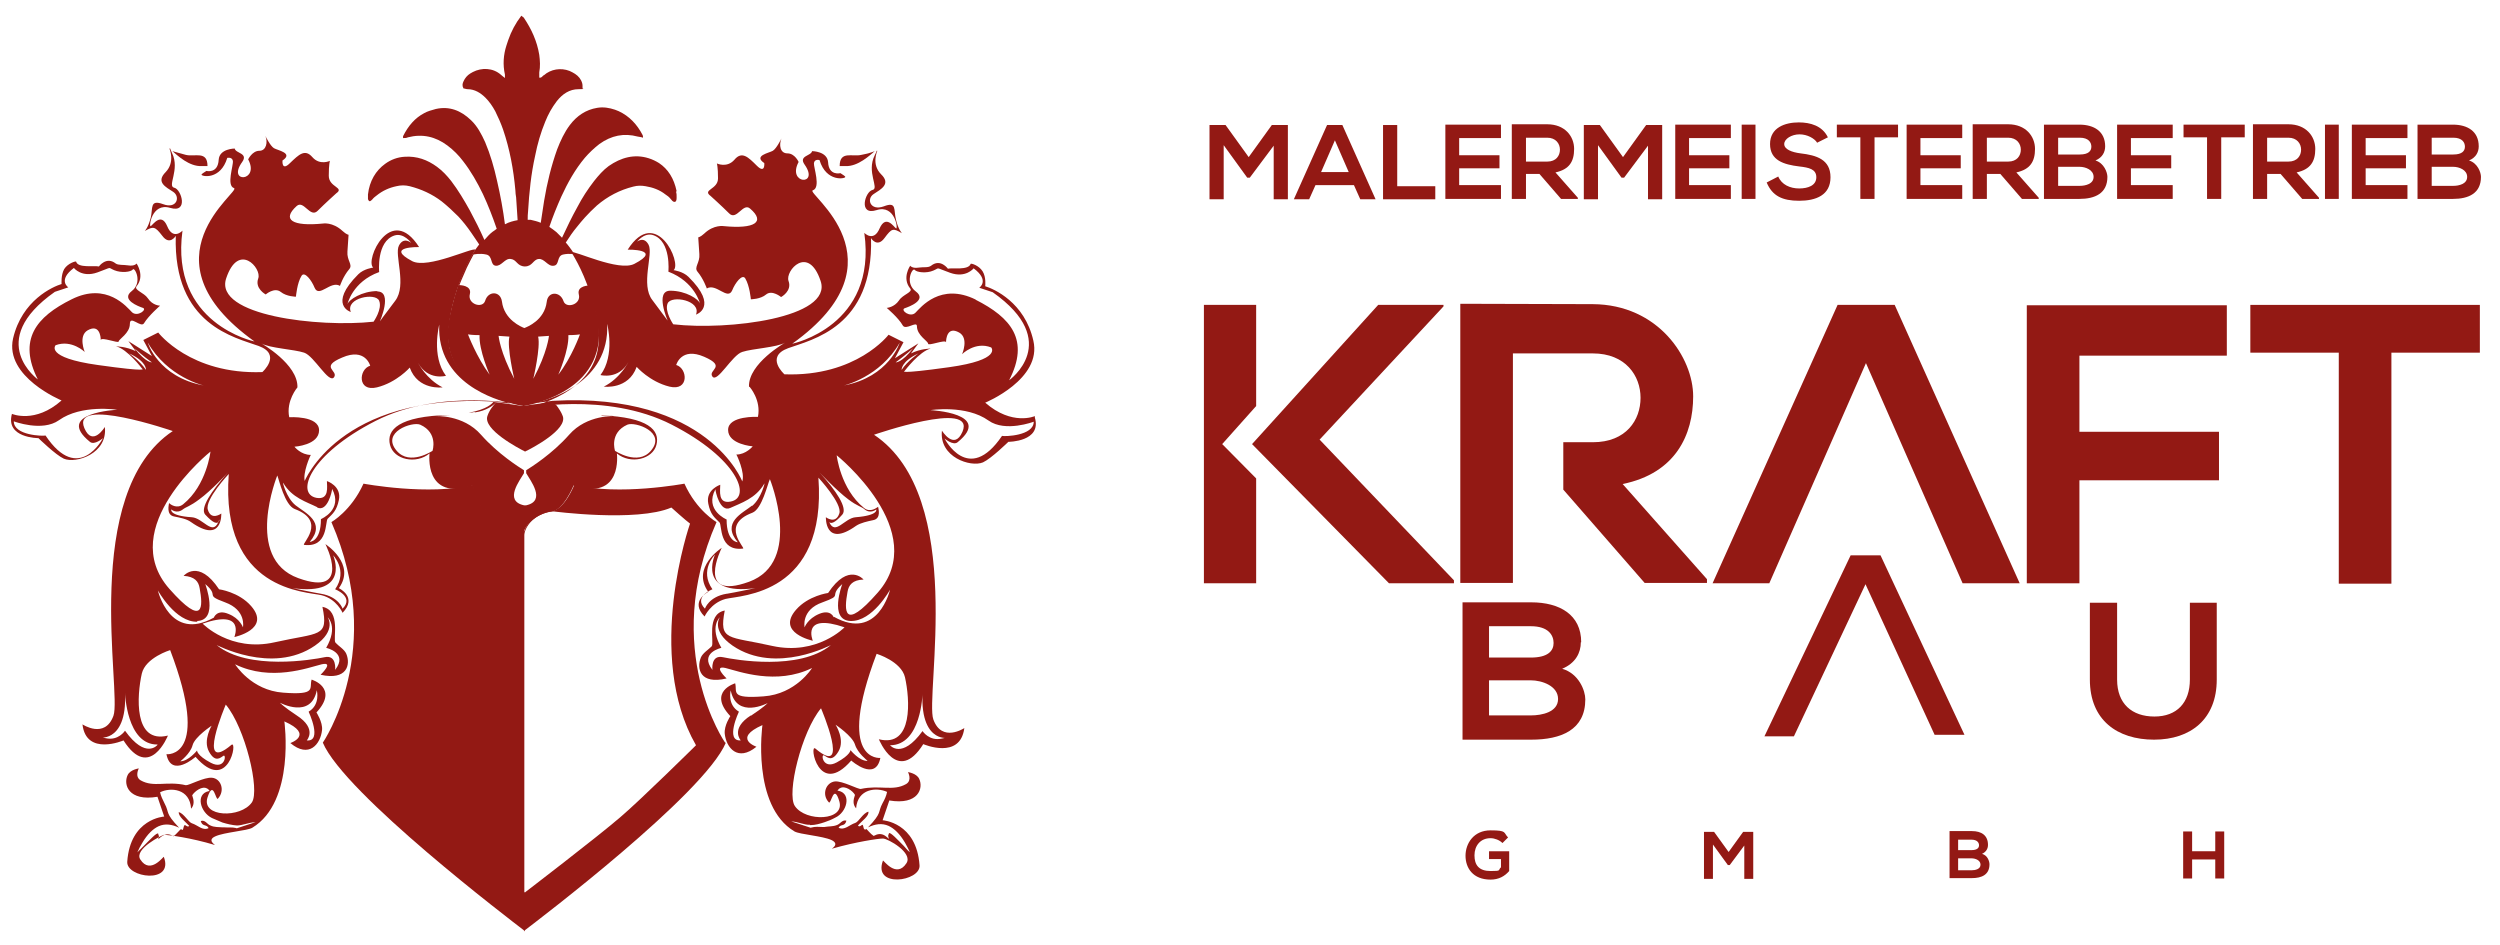 <svg xmlns="http://www.w3.org/2000/svg" viewBox="0 0 669.9 253.3"><defs><style>      .cls-1 {        opacity: 0;      }      .cls-2 {        isolation: isolate;        opacity: .4;      }      .cls-3 {        display: none;      }      .cls-4 {        stroke: #fff;        stroke-miterlimit: 10;      }      .cls-5 {        fill-rule: evenodd;      }      .cls-6 {        fill: #931914;      }    </style></defs><g><g id="Ebene_2" class="cls-3"><g id="Ebene_1-2"><g id="_20230721-KRAFT_logo_rot-lieblingsmaler_Kopie"><g id="Gruppe_107"><path id="Pfad_311" class="cls-4" d="M185.8,50.7c0-.4,0-.9-.1-1.3-.6-4.3-3.6-7.9-7.8-9.2-3.8-1.1-7.9-.3-11.1,2.2-1.5,1.2-2.9,2.6-4.1,4.1-1.7,2.3-3.3,4.7-4.6,7.2-2.8,5.1-5.2,10.5-7.5,15.9-.2.5-.5,1-.8,1.5l-2.2-2.3c0-.4,0-.8.2-1.1,1.4-5.8,3.4-11.4,5.9-16.8,1.7-3.9,3.9-7.5,6.6-10.7,1.2-1.4,2.6-2.7,4.1-3.8,3.1-2.3,7-3.1,10.7-2,.4.1.9.2,1.4.3,0-.2,0-.5-.1-.7-1.5-3.3-4.3-5.9-7.7-7.1-1.6-.6-3.3-.8-5-.5-3.1.5-5.8,2.2-7.6,4.8-1.5,2.1-2.6,4.3-3.5,6.7-1.6,4.6-2.9,9.4-3.6,14.2-.8,4.9-1.4,9.9-2.1,14.8,0,.5,0,1.2-.7,1.6-.8-.1-1.6-.3-2.4-.7v-1.1c.2-3.9.5-7.8.7-11.8.3-5.2.9-10.4,1.9-15.5.6-3.2,1.6-6.3,2.8-9.4.8-2,1.9-4,3.2-5.7,1.4-2,3.6-3.2,6-3.3.4,0,.8-.1,1.2-.3,0-.5,0-.9-.1-1.4-.3-1.1-1-2-2-2.6-2.7-1.9-6.3-1.7-8.8.5-.3.3-.5.7-1.1.6,0-.5,0-.9,0-1.4.3-1.6.3-3.3,0-4.9-.6-3.7-2.1-7.2-4.3-10.3-.2-.2-.5-.5-.8-.6-1.5,2.1-2.8,4.3-3.6,6.8-1.2,3.1-1.6,6.4-.9,9.7,0,.3,0,.6-.1,1-.5-.4-.8-.6-1.1-.9-2.4-2.1-6-2.2-8.6-.4-.8.5-1.5,1.3-1.8,2.2-.3.6-.3,1.3,0,1.9.4,0,.7.1,1.1.2,1.9.1,3.7,1,5,2.4,1.1,1.1,2,2.3,2.7,3.7.8,1.6,1.5,3.3,2.1,5.1,2,6.1,3.2,12.4,3.6,18.8.4,5.3.7,10.6,1,15.8,0,.4,0,.8-.2,1.2-.9-.2-1.7.5-2.7,0-.2-1.5-.4-2.9-.6-4.4-.6-5.8-1.6-11.6-2.9-17.3-.8-3.7-1.9-7.3-3.3-10.8-.9-2.3-2.2-4.4-3.9-6.1-2.5-2.7-6.2-3.9-9.8-3.1-4.1.9-7.5,3.8-9.2,7.6,0,.1,0,.3,0,.5.4,0,.9-.1,1.3-.2,3.8-1.1,7.9-.2,11,2.3,1.7,1.2,3.1,2.7,4.4,4.3,2.2,2.8,4,5.9,5.5,9.2,2.6,5.7,4.7,11.6,6.2,17.6,0,.3,0,.7.1,1l-2.2,1.7c-.2,0-.3,0-.3-.1-.3-.6-.6-1.1-.8-1.7-2-4.7-4.1-9.4-6.6-14-1.5-2.9-3.2-5.6-5.2-8.2-1.1-1.5-2.4-2.8-3.9-4-2.5-2-5.7-3-8.9-2.8-5.5.5-9.9,5-10.3,10.5-.2.7,0,1.4.4,1.9.2,0,.3,0,.3,0,.2-.1.4-.3.6-.5,1.8-1.9,4.1-3.2,6.7-3.7,1.2-.3,2.5-.3,3.8,0,3.2.7,6.3,2.2,8.9,4.3,1.6,1.3,3.1,2.7,4.5,4.2,3.9,4.4,7.2,9.3,9.7,14.6.2.4.4.9.4,1.4.2,1.1.9,2.1,1.8,2.7.6.4,1.3.7,2,1,1.6.5,3.3.7,5,.4,2.8,0,5.2-1.8,6.2-4.4.4-.9.9-1.8,1.4-2.6,1.9-3.6,4.1-7,6.5-10.3,1.6-2.2,3.5-4.1,5.5-5.9,2.9-2.6,6.4-4.4,10.2-5.3,1.1-.3,2.2-.3,3.4-.2,2.6.4,5.1,1.6,7,3.5.3.3.6.8,1.1.8.4,0,.5-.6.5-1.5h0s0,0,0,0Z"></path><g id="Gruppe_102"><path id="Pfad_312" class="cls-4" d="M163.2,107.9c-10.3-.2-12.3-3.5-12.3-3.5-5.2.6-7.8,1-8.3,1.1-.4,0-3.1-.5-8.3-1.1,0,0-2,3.3-12.3,3.5-14.1.3-17.5,4.1-16.5,8.2,1.5,3.5,5.6,5.1,9.1,3.6.7-.3,1.3-.7,1.9-1.2,0,0-1.7,13.4,12,8.9,0,0,.3,7.8,6.2,7.2,3.6.2,6.7,2.7,7.8,6.1v1.1c0-.3,0-.6,0-.8,0,.3,0,.5,0,.8v-1.1c1.2-3.3,4.2-5.7,7.8-6.1,3.4-.3,6.2-7.2,6.2-7.2,13.8,4.5,12-8.9,12-8.9,2.9,2.6,7.2,2.3,9.8-.5.5-.6.9-1.2,1.2-1.9,1-4.1-2.4-7.9-16.5-8.2h0Z"></path><path id="Pfad_313" class="cls-4" d="M198.6,199s-17.9-25.8-2.4-61.2c-4-2.6-7.1-6.3-8.9-10.7,0,0-18.2,3.4-30.6.3,0,0-2.7,6.9-6.2,7.2-3.6.1-6.6,2.4-7.8,5.8-.9-3.6-4.1-6-7.8-5.8-5.9.5-6.2-7.2-6.2-7.2-12.4,3.1-30.6-.3-30.6-.3-1.9,4.4-5,8.1-8.9,10.7,15.5,35.4-2.4,61.2-2.4,61.2,5.9,14.2,52.2,49.4,55.8,52.1v.2h.1c0,0,.1,0,.1,0v-.2c3.6-2.7,49.9-37.9,55.8-52.1h0Z"></path><path id="Pfad_314" d="M163.1,80.6c-4.4-20.9-13.6-27.1-20.4-27-6.8,0-16.1,6.1-20.4,27-4.3,20.4,18.4,24.6,20.4,24.9h0s.1,0,.1,0h0c1.9-.4,24.7-4.5,20.4-24.9h0Z"></path><path id="Pfad_315" class="cls-4" d="M101,67c-2.4-1.9,4.8-18,12.7-5.7,0,0-9.8-.2-1.9,3.9,4.3,2.2,16.8-3.9,17.5-3.2-2.2,3.5-3.9,7.3-5.2,11.3-1.6,4.3-2.3,8.9-2.3,13.6.4,10.4,10.2,16.3,21,18.6,0,0-23-4.8-41.3,4.5s-22.2,20.2-16.3,21.3c3.6.7,2.9-3.1,2.9-4.6,2.3.7,3.7,3,3.3,5.3-.4,2-1.5,3.9-3.1,5.2-.7.7.2,8.1-6.5,7.2-.9-.1,6.5-6.5-2.6-10-2.7-1-4.3-8.1-4.8-9.3,0,0-9.3,23,5.8,28.5s7.6-9.4,7.6-9.4c0,0,8.6,5.5,3.8,12.2,2.1.7,3.1,3,2.4,5.1-.3.7-.7,1.4-1.3,1.8-1.2-2.4-3.3-4.1-5.8-4.8-4.1-1-28.2-1-25.8-33.7,0,0-6.8,7.2-5.8,10,1,3.1,3.8,1,3.8,1,0,0,.3,8.6-8.4,2.4-1.4-.8-3-1.3-4.6-1.6-2.7-.5-1.3-3.9-1.5-3.8,1.1,1,2.7,1.2,4,.3,4.1-3.9,6.8-9,7.6-14.6,0,0-26.3,21.2-11.3,38.2,9.6,10.9,9.3,4.9,8.4-.2-.3-1.9-1.4-3.3-4.5-3.4,0,0,4.1-4.8,9.8,3.8,3.4.5,6.5,2.2,8.9,4.6,5.6,6.5-4.6,8.6-4.6,8.6,0,0,3.3-7.9-8.8-3.8,5.4,4.9,12.8,6.9,19.9,5.2,12.4-2.8,15-1.2,13.2-9.8,5.3,1,2.8,9.1,3.6,10s2.5,1.9,3,3.1c1.2,3.1.2,7.5-7.1,5.9,0,0,3.9-3.8.3-2.9-3.7.9-14.1,4.8-24.1,0,3.1,4.5,8,7.4,13.4,7.9,9.4.7,7.2-1.2,7.9-3.6,0,0,7.8,2.2,1.4,9.1,1,1.4,1.5,3.1,1.6,4.8-.4,3.9-3.6,7.9-8.8,3.6,0,0,6.7-2.2-1.7-6,0,0,3.1,22.3-8.9,29.6-1.4.8-7.8,1.2-10.3,2.4-2.6,1.2.4,2.6-.2,2.4-4.6-1.4-9.3-2.3-14.1-2.8-.3,0-8.4,3.9-6.5,6.9,2.8,4.4,6.4-.9,6.5-.7,2.9,7.8-10.5,5.9-10.1,1.4.9-12,10.3-12.6,10.3-12.6l-1.9-5.5c-8.1,1.4-9.5-3.4-8.2-6,.7-1.5,3.1-1.9,3.1-1.9,0,0-1.2,2.3.5,3.3,3.6,2.1,7.2.2,12.5,1.4.7.2,5.1-2.3,7.2-2.1,1.8.4,3.1,2.1,2.7,4-.1.7-.5,1.4-1,1.9-.7.7-1.3-5.5-2.9-.3-1.7,5.5,9.3,5.8,12.4,1.4,2.3-3.4-1.8-20.8-7.2-27.2,0,0-8.4,19.6,1.5,11.2,1.8-1.5-.9,13.8-10,3.3,0,0-6.7,6-8.1-.7,0,0,12.5,1.4,1-28.9,0,0-6.9,2.1-7.9,6.5-1.4,6-2.4,19.6,7.2,17.2,0,0-5.2,12.7-12.4,1.4,0,0-10.3,4.5-11.3-4.5,0,0,6.2,4.1,8.6-2.4s-9.3-61.9,16.5-79.1c0,0-28.4-9.8-24.6-.9,2.2,5.3,5.7-.3,5.7-.3.9,7.4-8,10.2-11.3,8.8-2.6-1.6-4.9-3.5-7.1-5.7,0,0-9.3,0-7.4-6.7,4.9,1.5,10.3,0,13.7-3.8,0,0-15.8-6.5-13.4-17.2,1.5-7.1,6.6-12.8,13.4-15.1-.1-1.4,0-2.8.7-4.1,1-1.6,3.2-2.3,3.3-2.1.6,1.9,5,1.1,6.4,1.4.9-1.5,2.9-2,4.4-1,0,0,.2,0,.2.2.8.6,2.1.3,3.4.5,1.9.3,2.4-.5,2.4-.5,1.3,1.9,1.3,4.4,0,6.4-.8,1,2.1,1.7,3.1,3.3.8,1.2,2,1.9,3.4,2.1-1.7,1.4-3.2,3-4.5,4.8-.9,1.5-4-1.3-4,.2,0,2.6-3.1,4.1-3.1,4.8s-5-1.4-5-.3.5-5.1-3.6-2.8c-2.8,1.6-.9,6-.9,6-2.1-2.1-5.2-2.8-8.1-1.9,0,0-3.1,3.4,11.7,5.5,14.8,2.1,12.4,1,12.4,1,0,0-4.1-5.5-7.2-6.2,1.9,0,3.8.5,5.5,1.4l-2.1-2.8,6.5,4.1-2.4-4.5,4.1-2.1s8.9,11.7,28.9,11c0,0,5.5-4.8-1-7.2s-23.7-5.8-23-30.6c-.5,1-1.8,1.5-2.8,1-.4-.2-.8-.5-1-1-2.1-2.8-2.4-2.8-4.8-1.4.9-1.1,1.5-2.4,1.7-3.8.7-2.8-.3-5.2,3.4-3.8s4.8-2.1,2.8-3.4-4.8-2.8-2.1-5.5c1.6-1.8,2-4.3,1-6.5,1.5.5,3,1,4.5,1.4,2.8.7,6.9-1.7,5.8,4.8,0,0,3.2.8,3.4-3.1.2-3.1,4.5-3.1,4.5-3.1.2,1.4,3.9,1.3,2.1,3.8-4.3,6,5,5.5,1.7-.7,0,0,1-2.4,3.1-2.4s2.4-2.4,1.7-4.1c.6,1.3,1.4,2.4,2.4,3.4,1,.7,5.5,1.4,2.4,3.4,0,0-.3,3.1,2.1.7s4.1-4.1,6.2-1.7c1.2,1.4,3.2,1.8,4.8,1-.3,1.3-.4,2.7-.3,4.1,0,3.1,4.5,3.1,2.1,4.8,0,0-3.1,2.8-5.2,4.8s-3.9-3.1-5.8-1.4c-4.3,3.8-1.2,5.7,7.2,4.8,2.1-.2,4.1.6,5.5,2.1,1.2,1.1,1.7,1,1.7,1,0,0-.1,1.5-.3,4.6-.2,2.4,1.6,3.6.5,4.8-1.1,1.4-2,3-2.6,4.6-2.6-1.6-5.8,3.4-7.1.5-.9-2.1-2.8-4.6-3.6-3.3-.9,1.8-1.4,3.8-1.6,5.8-1.5,0-3-.5-4.3-1.4-1.7-1.4-4.1.7-4.1.7,0,0-3.1-1.7-2.1-4.5s-5.5-10.3-8.9,0c-3.4,10.3,25.8,13.8,40.9,12,0,0,2.5-3.6,1.6-5.8-1-2.3-9.4-.9-7.9,3.1,0,0-6.4-2,2.1-10.5,1.2-1,2.6-1.7,4.1-1.9h0s0,0,0,0Z"></path><path id="Pfad_316" class="cls-4" d="M184.4,67c2.4-1.9-4.8-18-12.7-5.7,0,0,9.8-.2,1.9,3.9-4.3,2.2-16.8-3.9-17.5-3.2,2.2,3.5,3.9,7.3,5.2,11.3,1.6,4.3,2.4,8.9,2.3,13.6-.4,10.4-10.2,16.3-21,18.6,0,0,23-4.8,41.3,4.5s22.2,20.2,16.3,21.3c-3.6.7-2.9-3.1-2.9-4.6-2.3.7-3.7,3-3.3,5.3.4,2,1.5,3.9,3.1,5.2.7.7-.2,8.1,6.5,7.2.9-.1-6.5-6.5,2.6-10,2.7-1,4.3-8.1,4.8-9.3,0,0,9.3,23-5.8,28.5s-7.6-9.4-7.6-9.4c0,0-8.6,5.5-3.8,12.2-2.1.7-3.1,3-2.4,5.1.3.7.7,1.4,1.3,1.8,1.2-2.4,3.3-4.1,5.8-4.8,4.1-1,28.2-1,25.8-33.7,0,0,6.8,7.2,5.8,10-1,3.1-3.8,1-3.8,1,0,0-.3,8.6,8.4,2.4,1.4-.8,3-1.3,4.6-1.6,2.7-.5,1.3-3.9,1.6-3.8-1.1,1-2.7,1.2-3.9.3-4.1-3.9-6.8-9-7.6-14.6,0,0,26.3,21.2,11.3,38.2-9.6,10.9-9.3,4.9-8.4-.2.3-1.9,1.4-3.3,4.5-3.4,0,0-4.1-4.8-9.8,3.8-3.4.5-6.6,2.2-8.9,4.6-5.6,6.5,4.6,8.6,4.6,8.6,0,0-3.3-7.9,8.8-3.8-5.4,4.9-12.9,6.9-19.9,5.2-12.4-2.8-15-1.2-13.2-9.8-5.3,1-2.8,9.1-3.6,10s-2.5,1.9-3,3.1c-1.2,3.1-.2,7.5,7.1,5.9,0,0-3.9-3.8-.3-2.9,3.7.9,14.1,4.8,24.1,0-3.1,4.5-8,7.4-13.4,7.9-9.4.7-7.2-1.2-7.9-3.6,0,0-7.7,2.2-1.4,9.1-1,1.4-1.5,3.1-1.6,4.8.4,3.9,3.6,7.9,8.8,3.6,0,0-6.7-2.2,1.7-6,0,0-3.1,22.3,8.9,29.6,1.4.8,7.8,1.2,10.3,2.4,2.6,1.2-.4,2.6.2,2.4,4.6-1.4,9.3-2.3,14.1-2.8.3,0,8.4,3.9,6.5,6.9-2.8,4.4-6.4-.9-6.5-.7-2.9,7.8,10.5,5.9,10.1,1.4-.9-12-10.3-12.6-10.3-12.6l1.9-5.5c8.1,1.4,9.5-3.4,8.2-6-.7-1.5-3.1-1.9-3.1-1.9,0,0,1.2,2.3-.5,3.3-3.6,2.1-7.2.2-12.6,1.4-.7.2-5.1-2.3-7.2-2.1-1.9.4-3.1,2.1-2.7,4,.1.7.5,1.4,1,1.9.7.7,1.3-5.5,2.9-.3,1.7,5.5-9.3,5.8-12.4,1.4-2.4-3.4,1.8-20.8,7.2-27.2,0,0,8.4,19.6-1.6,11.2-1.8-1.5.9,13.8,10,3.3,0,0,6.7,6,8.1-.7,0,0-12.6,1.4-1-28.9,0,0,6.9,2.1,7.9,6.5,1.4,6,2.4,19.6-7.2,17.2,0,0,5.2,12.7,12.4,1.4,0,0,10.3,4.5,11.3-4.5,0,0-6.2,4.1-8.6-2.4-2.4-6.5,9.3-61.9-16.5-79.1,0,0,28.4-9.8,24.6-.9-2.2,5.3-5.7-.3-5.7-.3-.9,7.4,8,10.2,11.3,8.8,2.6-1.6,4.9-3.5,7-5.7,0,0,9.3,0,7.4-6.7-4.9,1.5-10.3,0-13.8-3.8,0,0,15.8-6.5,13.4-17.2-1.5-7.1-6.6-12.8-13.4-15.1.1-1.4,0-2.8-.7-4.1-1-1.6-3.2-2.3-3.3-2.1-.6,1.9-5,1.1-6.4,1.4-.9-1.5-2.9-1.9-4.4-1,0,0-.2.1-.2.2-.8.6-2.1.3-3.4.5-1.9.3-2.4-.5-2.4-.5-1.4,1.9-1.4,4.4,0,6.4.8,1-2.1,1.7-3.1,3.3-.8,1.2-2,1.9-3.4,2.1,1.7,1.4,3.2,3,4.5,4.8.9,1.5,4-1.3,4,.2,0,2.6,3.1,4.1,3.1,4.8s5-1.4,5-.3-.5-5,3.6-2.8c2.8,1.6.9,6,.9,6,2.1-2.1,5.2-2.8,8.1-1.9,0,0,3.1,3.4-11.7,5.5s-12.4,1-12.4,1c0,0,4.1-5.5,7.2-6.2-1.9,0-3.8.5-5.5,1.4l2.1-2.8-6.5,4.1,2.4-4.5-4.1-2.1s-8.9,11.7-28.9,11c0,0-5.5-4.8,1-7.2s23.7-5.8,23-30.6c.5,1,1.8,1.5,2.8,1,.4-.2.8-.5,1-1,2.1-2.8,2.4-2.8,4.8-1.4-.9-1.1-1.5-2.4-1.7-3.8-.7-2.8.3-5.2-3.4-3.8s-4.8-2.1-2.8-3.4,4.8-2.8,2.1-5.5c-1.6-1.8-2-4.3-1-6.5-1.5.5-2.9,1-4.5,1.4-2.8.7-6.9-1.7-5.8,4.8,0,0-3.2.8-3.4-3.1-.2-3.1-4.5-3.1-4.5-3.1-.2,1.4-3.9,1.3-2.1,3.8,4.3,6-5,5.5-1.7-.7,0,0-1-2.4-3.1-2.4s-2.4-2.4-1.7-4.1c-.6,1.3-1.4,2.4-2.4,3.4-1,.7-5.5,1.4-2.4,3.4,0,0,.3,3.1-2.1.7s-4.1-4.1-6.2-1.7c-1.2,1.4-3.2,1.8-4.8,1,.3,1.3.4,2.7.3,4.1,0,3.1-4.5,3.1-2.1,4.8,0,0,3.1,2.8,5.2,4.8s3.9-3.1,5.8-1.4c4.3,3.8,1.2,5.7-7.2,4.8-2.1-.2-4.1.6-5.5,2.1-1.2,1.1-1.7,1-1.7,1,0,0,.1,1.5.3,4.6.2,2.4-1.6,3.6-.5,4.8,1.1,1.4,2,3,2.6,4.6,2.6-1.6,5.9,3.4,7.1.5.9-2.1,2.8-4.6,3.6-3.3.9,1.8,1.4,3.8,1.6,5.8,1.5,0,3-.5,4.3-1.4,1.7-1.4,4.1.7,4.1.7,0,0,3.1-1.7,2.1-4.5s5.5-10.3,8.9,0c3.4,10.3-25.8,13.8-40.9,12,0,0-2.5-3.6-1.6-5.8,1-2.3,9.4-.9,7.9,3.1,0,0,6.4-2-2.1-10.5-1.2-1-2.6-1.7-4.1-1.9h0Z"></path></g><path id="Pfad_317" class="cls-4" d="M142.9,240.6s20.2-15.6,26.5-21c5.5-4.7,21-19.9,21-19.9-14.4-25.1-1.7-61.5-1.7-61.5-1-.7-5.2-4.5-5.2-4.5-9.6,4.1-33,1-33,1-5.7.9-7.9,5-7.8,6.9-.7-3.8-3.9-6.7-7.8-6.9,0,0-23.4,3.1-33-1,0,0-4.1,3.8-5.2,4.5,0,0,12.7,36.4-1.7,61.5,0,0,15.5,15.2,21,19.9,6.3,5.4,26.9,21,26.9,21"></path><path id="Pfad_318" d="M113.8,110.7c-2.2-1-11,2.1-6.5,7.2,3.7,4.2,10,0,10,0,1-2.9-.6-6.1-3.4-7.2Z"></path><path id="Pfad_319" d="M14.7,103.3S-.1,97.1,2.1,87.2c1.6-6.8,6.6-12.3,13.2-14.6-.5-1.1-.5-2.4,0-3.5.9-1.5,3-2.2,3.1-1.9.6,1.7,4.7,1,6,1.3.9-1.4,2.7-1.8,4.1-1,0,0,.1,0,.2.2.7.6,1.9.2,3.2.5,1.8.3,2.2-.5,2.2-.5,1.1,1.7,1,3.8-.3,5.3-.8.9,2.3,2.2,3.2,3.7.7,1.1,1.9,1.8,3.2,1.9-1.5.9-2.7,2.2-3.7,3.6-.8,1.4-4-1.4-4,0,0,2.4-1.8,3.9-1.8,4.6s-4.7-1.3-4.7-.3c-.2-1.8-1.8-3.1-3.6-2.9-.6,0-1.1.3-1.6.6-1.8.8-.8,5.6-.8,5.6-2-1.9-4.9-2.6-7.6-1.8-8.1,3.2-4,9.7-1.2,12.6"></path><path id="Pfad_320" d="M68.1,88c-13.6-3.5-22.6-16.3-21.3-30.3-.5,1-1.8,1.3-2.8.8-.3-.2-.6-.5-.8-.8-1.9-2.5-2.3-2.5-4.5-1.2.8-1,1.4-2.2,1.6-3.4.7-2.5-.1-3.5,3.5-2.3,1.2.6,2.7,0,3.2-1.1.5-1.1.2-2.4-.9-3.1-1.9-1.2-4.5-2.5-1.9-5,1.5-1.6,1.9-3.9,1-5.9,1.4.5,2.8.9,4.2,1.2,2.6.6,5.8-1.5,4.8,4.4,0,0,4.4.6,4.6-2.9.2-2.8,3.5-2.8,3.5-2.8.2,1.2,3.2.7,1.5,3-4,5.4,6.1,5.1,3-.4,0-1.1.8-2,1.9-2h0c1.9,0,3.8-1.4,3.1-2.9.6.8,1.2,1.4,2,2,1,.6,4.1.6,1.2,2.5,0,0,.3,2.9,2.2,1.9,2.7-1.5,3.5-4,5.5-1.9,1.2,1.2,3,1.6,4.5.9-.3,1.2-.4,2.5-.3,3.7,0,2.8,4.2,2.8,1.9,4.3-1.4,1-2.7,2.1-4,3.3-1.9,1.9-3.7-2.8-5.5-1.2-4,3.4-2.5,7.5,5.4,6.7,1.9-.8,4.1-.4,5.6,1,1.1,1,1.7.5,1.7.5,0,0-.1,1.3-.3,4.2-.2,2.2,1.5,3.3.5,4.3-1.1,1.2-1.9,2.7-2.4,4.2-2.4-1.4-4.2,3.6-5.3,1.1-.8-1.9-2.6-4.2-3.4-2.9-1.2,1.8-2.8,4.7-2.8,4.7-1.4,0-2.8-.5-4-1.2-1.6-1.2-3.3,1.9-3.3,1.9-1.1-1.2-1.5-2.9-.9-4.4,1-2.5-6.7-10.2-9.9-.9-3.2,9.3-3.3,13.9,6.5,19.6"></path><path id="Pfad_321" d="M46.5,113.1s-24.7,22.2-2.2,46.1c9.7,10.2,10.3,3.5,9.5-1.4-.3-1.8-.1-4.6-2.8-4.6,0,0,3.4-1.4,6.5,4.6,4.7,2.1,5.8.2,9.5,4.5,3.4,4-3.3,6.7-3.3,6.7,0,0,.7-8-10.8-2.2,5,5.6,12.6,8.1,19.9,6.7,12-2.7,17-2.2,15.3-10.5,3.4,1,.2,8.4,1.2,8.9l3.3,3.1c1.1,3,.2,5.7-4.6,4.8,0,0,3.8-3.6-1.6-2.6-3.7.7-18.4,3.9-25.4-1,1.8,6,7.2,10.1,13.4,10.5,9.1,1.1,9.7-1.1,10.3-3.4,0,0,5.8,1.4-.4,8,.9,1.4,1.5,3,1.5,4.7-.3,2.6-1.5,5.5-5.8,3.8,0,0,3.8-2.4-4.4-6.1,0,0,3,21.6-8.7,28.6-1.4.8-7.6,1.2-10,2.3-2.5,1.2-.8,2.7-1.4,2.5-4-1.3-8.2-2.3-12.4-2.9-.3,0-8.7,3.6-7.9,6.8,1.7,6.7,7.4,1.1,7.4,1.4.3,5.3-9.1,4-9.1.5.2-5.9,4.5-11,10.3-12l-2.4-6.8c-7.8,1.3-7.8-2.8-8.1-4.4l1-1.4c.2,1.1.9,2.2,1.9,2.8,3.5,2,7.8-.3,12.9.9.7.2,4.5-2.3,6.5-2.1,2.5.3,3.1,1.2,2.2,3.9-.3.9-1.2-5-3.8,1.4-2.1,5.2,10.6,7.4,13.4,2.8,3.9-6.4-2.3-24.6-7.6-30.8,0,0-9.3,21.1.7,14.6,1.9-1.3-1.2,10.3-8.9.7,0,0-5.8,5.8-7,.9,0,0,12.5,1.2.7-32.1,0,0-9.3,4.8-10.3,9.1-1.3,5.8-1.6,20.7,7.7,18.4,0,0-4,9.9-11-1,0,0-7,3.4-10-1,3,1.3,6.4,0,7.8-2.9.1-.3.2-.6.3-.9,2.3-6.3-8.9-63.3,16.5-79.8"></path><path id="Pfad_322" class="cls-4" d="M134.5,104.1s5.4.7,4.6.5c-3.8-.9-20.5-5.6-19.7-21.8-1.3,4.8-.6,9.9,1.8,14.2-3.1.7-6.4-.8-7.8-3.7,1.6,2.9,4,5.3,6.9,6.9-4,.5-7.8-1.8-9.2-5.5-2.5,2.6-5.7,4.5-9.2,5.5-5.5,1.4-5-5-1.8-6,0,0-1.4-5-7.8-2.3s-.9,3.7-2.3,5.5-5.5-6-8.2-6.9c-4-.6-8-1.5-11.9-2.6,0,0,10.3,5.8,10.1,12.2-1.9,2.3-2.7,5.3-2.3,8.2,0,0,8.2-.5,8.2,3.7s-6.9,4.6-6.9,4.6c1.2,1.4,2.8,2.2,4.6,2.3-1.3,2.3-1.9,4.8-1.7,7.4,0,0,9.4-24.7,52.6-22.3h0Z"></path><path id="Pfad_323" d="M78.4,156c16.5,2.2,11.2-9.3,11.2-9.3,2.6,2.6,2.9,6.7.7,9.6,0,0,5.4,2,2,5.4-1.1-2.4-3.4-4-6-4.2-2-.3-7.9-1.6-7.9-1.6h0Z"></path><path id="Pfad_324" class="cls-5" d="M60.6,123.9c-2.5,2.7-5.2,5.1-8,7.4-2.6,1.9-3.6,2-4.6,2.8-.9.8-2.3.8-3.2,0,0,0-.7,1.7,5.7,2.1,3.3.2,6,5.8,7.7.6,0,0-.2,2.9-3.9-1.3-1.5-1.7,1.7-6.6,6.3-11.7h0Z"></path><path id="Pfad_325" class="cls-5" d="M29.8,106.5s-17.5.9-7.6,8.9c1.2,1,3.6-1,3.6-1,0,0-6.7,13.1-16-.7-.7.2-8.8,0-8.8-3.9,0,0,7.9,3,12.6-.3,4.9-2.7,10.6-3.8,16.2-2.9h0Z"></path><path id="Pfad_326" d="M102.7,81.8s3.6-8.2-.7-8.2c-3.2-.2-6.2,1.2-8.2,3.6,1.3-4.2,4.6-7.6,8.8-8.9,0,0-.8-8.4,4.3-10.1,2.6-.9,4.6,2.1,4.6,2.1-.8-.8-2.1-.9-2.9,0-.2.2-.4.5-.5.8-1.4,2.6,2.2,11-1,15.3s-4.3,5.7-4.3,5.7h0Z"></path><path id="Pfad_327" d="M75.9,127c.5,2.4,1.7,4.5,3.4,6.2,2.6,2.1,8.6,4.6,3.9,10.1,0,0,3.1,0,3.1-6.4,3.1-1.1,4.6-4.5,3.5-7.5-.1-.3-.2-.6-.4-.9,0,.5-1.2,6.5-4.1,5.2-3.8-1.1-7.1-3.5-9.4-6.7h0Z"></path><path id="Pfad_328" d="M33.1,90.8c1.8,1.3,3.4,2.8,4.7,4.6,0,0,.2-2.3-4.7-4.6Z"></path><path id="Pfad_329" d="M34.6,89.5c1.5,1.4,3.1,2.7,4.8,3.9,0,0-1.6.2-4.8-3.9Z"></path><path id="Pfad_330" d="M38.2,87.8c2.6,6.5,8.6,11.1,15.6,11.9-6.5-1.8-12.1-6.1-15.6-11.9Z"></path><path id="Pfad_331" d="M171.5,110.7c2.2-1,11,2.1,6.5,7.2-3.7,4.2-10,0-10,0-1-2.9.6-6.1,3.4-7.2Z"></path><g id="Gruppe_103"><path id="Pfad_332" d="M134.6,104.1l-.4.4c.2-.2.4-.4.4-.4Z"></path><path id="Pfad_333" d="M150.9,104.1c.1.1.2.2.4.4-.2-.2-.4-.4-.4-.4Z"></path><path id="Pfad_334" class="cls-4" d="M143.4,133.1c5.7-1.2,1.1-7,0-8.9v-.9c4.4-2.7,8.4-6.1,11.9-9.9,3.3-3.4,7.9-5.3,12.7-5.2,0,0-8.8-.7-11-1-2.2-.3-4.2-1.2-5.8-2.7,1,1.1,1.9,2.4,2.4,3.8,1.3,3.7-8.6,8.8-10.5,9.8-1.9-1-11.8-6.1-10.5-9.8.6-1.4,1.4-2.7,2.4-3.8-1.6,1.5-3.7,2.4-5.8,2.7-2.2.3-11,1-11,1,4.8-.2,9.4,1.7,12.7,5.2,3.5,3.8,7.5,7.1,11.9,9.9v.9c-1.1,1.9-5.7,7.7,0,8.9.2,0,.4,0,.6,0h0,0Z"></path></g><path id="Pfad_335" d="M270.7,103.3s14.8-6.1,12.6-16.1c-1.6-6.8-6.6-12.3-13.2-14.6.5-1.1.5-2.4,0-3.5-.9-1.5-3-2.2-3.1-1.9-.6,1.7-4.7,1-6,1.3-.9-1.4-2.7-1.8-4.1-1,0,0-.1,0-.2.2-.7.6-1.9.2-3.2.5-1.8.3-2.2-.5-2.2-.5-1.1,1.7-1,3.8.3,5.3.8.9-2.3,2.2-3.2,3.7-.7,1.1-1.9,1.8-3.2,1.9,1.4.9,2.7,2.2,3.7,3.6.8,1.4,3.9-1.4,3.9,0,0,2.4,1.8,3.9,1.8,4.6s4.7-1.3,4.7-.3c.2-1.8,1.8-3.1,3.7-2.9.6,0,1.1.3,1.5.6,1.8.8.8,5.6.8,5.6,2-1.9,4.9-2.6,7.6-1.8,8.1,3.2,4,9.7,1.2,12.6"></path><path id="Pfad_336" d="M217.2,88c13.6-3.5,22.6-16.3,21.3-30.3.6,1,1.8,1.3,2.8.8.3-.2.6-.5.8-.8,1.9-2.5,2.3-2.5,4.5-1.2-.8-1-1.4-2.2-1.6-3.4-.6-2.5.1-3.5-3.4-2.3-1.2.6-2.6,0-3.2-1.1-.5-1.1-.2-2.4.9-3.1,1.9-1.2,4.5-2.5,1.9-5-1.5-1.6-1.9-3.9-1-5.9-1.4.5-2.8.9-4.2,1.2-2.6.6-5.8-1.5-4.8,4.4,0,0-4.4.6-4.6-2.9-.2-2.8-3.5-2.8-3.5-2.8-.2,1.2-3.2.7-1.5,3,4,5.4-6.1,5.1-3-.4,0-1.1-.9-2-1.9-2h0c-1.9,0-3.8-1.4-3.1-2.9-.6.8-1.2,1.4-2,2-1,.6-4.1.6-1.2,2.5,0,0-.3,2.9-2.1,1.9-2.7-1.5-3.5-4-5.5-1.9-1.1,1.2-3,1.6-4.5.9.3,1.2.4,2.5.3,3.7,0,2.8-4.2,2.8-1.9,4.3,1.4,1,2.7,2.1,4,3.3,1.9,1.9,3.6-2.8,5.5-1.2,4,3.4,2.5,7.5-5.4,6.7-1.9-.8-4.1-.4-5.6,1-1.1,1-1.7.5-1.7.5,0,0,.1,1.3.3,4.2.2,2.2-1.5,3.3-.5,4.3,1.1,1.2,1.9,2.7,2.4,4.2,2.4-1.4,4.2,3.6,5.3,1.1.8-1.9,2.6-4.2,3.4-2.9,1.2,1.8,2.8,4.7,2.8,4.7,1.4,0,2.8-.5,4-1.2,1.6-1.2,3.3,1.9,3.3,1.9,1.1-1.2,1.5-2.9.9-4.4-1-2.5,6.7-10.2,9.9-.9,3.2,9.3,3.3,13.9-6.5,19.6"></path><path id="Pfad_337" d="M238.9,113.1s24.7,22.2,2.2,46.1c-9.7,10.2-10.3,3.5-9.4-1.4.3-1.8.1-4.6,2.8-4.6,0,0-3.4-1.4-6.5,4.6-4.6,2.1-5.8.2-9.4,4.5-3.4,4,3.3,6.7,3.3,6.7,0,0-.7-8,10.8-2.2-5,5.6-12.6,8.1-19.9,6.7-12-2.7-17-2.2-15.3-10.5-3.4,1-.2,8.4-1.2,8.9l-3.3,3.1c-1.1,3-.2,5.7,4.6,4.8,0,0-3.8-3.6,1.6-2.6,3.6.7,18.4,3.9,25.4-1-1.8,6-7.2,10.1-13.4,10.5-9.1,1.1-9.6-1.1-10.3-3.4,0,0-5.8,1.4.4,8-.9,1.4-1.5,3-1.5,4.7.3,2.6,1.5,5.5,5.8,3.8,0,0-3.8-2.4,4.4-6.1,0,0-3,21.6,8.6,28.6,1.4.8,7.6,1.2,10,2.3,2.5,1.2.8,2.7,1.4,2.5,4-1.3,8.2-2.3,12.4-2.9.3,0,8.7,3.6,7.9,6.8-1.7,6.7-7.4,1.1-7.4,1.4-.3,5.3,9.1,4,9.1.5-.2-5.9-4.5-11-10.3-12l2.4-6.8c7.8,1.3,7.8-2.8,8.1-4.4l-1-1.4c-.2,1.1-.9,2.2-1.9,2.8-3.5,2-7.8-.3-12.9.9-.7.2-4.5-2.3-6.5-2.1-2.4.3-3.1,1.2-2.2,3.9.3.9,1.2-5,3.8,1.4,2.1,5.2-10.6,7.4-13.4,2.8-3.9-6.4,2.4-24.6,7.6-30.8,0,0,9.3,21.1-.7,14.6-1.9-1.3,1.2,10.3,8.9.7,0,0,5.8,5.8,7.1.9,0,0-12.6,1.2-.7-32.1,0,0,9.3,4.8,10.3,9.1,1.3,5.8,1.6,20.7-7.7,18.4,0,0,4,9.9,11-1,0,0,7,3.4,10-1-3,1.3-6.4,0-7.8-2.9-.1-.3-.2-.6-.3-.9-2.3-6.3,8.9-63.3-16.5-79.8"></path><path id="Pfad_338" class="cls-4" d="M150.9,104.1s-5.4.7-4.6.5c3.8-.9,20.5-5.6,19.7-21.8,1.3,4.8.6,9.9-1.8,14.2,3.1.7,6.4-.8,7.8-3.7-1.6,2.9-4,5.3-6.9,6.9,4,.5,7.8-1.8,9.2-5.5,2.5,2.6,5.7,4.5,9.2,5.5,5.5,1.4,5-5,1.8-6,0,0,1.4-5,7.8-2.3s.9,3.7,2.3,5.5,5.5-6,8.2-6.9c4-.6,8-1.5,11.9-2.6,0,0-10.3,5.8-10.1,12.2,1.9,2.3,2.7,5.3,2.3,8.2,0,0-8.2-.5-8.2,3.7s6.9,4.6,6.9,4.6c-1.1,1.4-2.8,2.2-4.6,2.3,1.3,2.3,1.9,4.8,1.7,7.4,0,0-9.4-24.8-52.6-22.3h0s0,0,0,0Z"></path><path id="Pfad_339" d="M206.9,156c-16.5,2.2-11.2-9.3-11.2-9.3-2.6,2.6-2.9,6.7-.7,9.6,0,0-5.4,2-2,5.4,1.1-2.4,3.4-4,6-4.2,2-.3,7.9-1.6,7.9-1.6h0Z"></path><path id="Pfad_340" class="cls-5" d="M224.8,123.9c2.5,2.7,5.2,5.1,8,7.4,2.6,1.9,3.6,2,4.6,2.8.9.8,2.3.8,3.2,0,0,0,.7,1.7-5.7,2.1-3.3.2-6,5.8-7.7.6,0,0,.1,2.9,3.9-1.3,1.5-1.7-1.7-6.6-6.3-11.7h0Z"></path><path id="Pfad_341" class="cls-5" d="M255.5,106.5s17.6.9,7.6,8.9c-1.2,1-3.6-1-3.6-1,0,0,6.7,13.1,16-.7.7.2,8.8,0,8.8-3.9,0,0-7.9,3-12.5-.3-4.9-2.7-10.6-3.8-16.2-2.9h0Z"></path><path id="Pfad_342" d="M182.6,81.8s-3.6-8.2.7-8.2c3.2-.2,6.2,1.2,8.2,3.6-1.3-4.2-4.6-7.6-8.8-8.9,0,0,.8-8.4-4.3-10.1-2.6-.9-4.6,2.1-4.6,2.1.8-.8,2.1-.9,2.9,0,.2.2.4.5.5.8,1.4,2.6-2.2,11,1,15.3s4.3,5.7,4.3,5.7h0Z"></path><path id="Pfad_343" d="M209.5,127c-.5,2.4-1.7,4.5-3.4,6.2-2.6,2.1-8.6,4.6-3.9,10.1,0,0-3.1,0-3.1-6.4-3.1-1.1-4.6-4.5-3.5-7.5.1-.3.2-.6.4-.9,0,.5,1.2,6.5,4.1,5.2,3.8-1.1,7.1-3.5,9.4-6.7h0Z"></path><path id="Pfad_344" d="M252.3,90.8c-1.8,1.3-3.4,2.8-4.7,4.6,0,0-.2-2.3,4.7-4.6Z"></path><path id="Pfad_345" d="M250.8,89.5c-1.5,1.4-3.1,2.7-4.8,3.9,0,0,1.6.2,4.8-3.9Z"></path><path id="Pfad_346" d="M247.1,87.8c-2.6,6.5-8.6,11.1-15.6,11.9,6.5-1.8,12.1-6.1,15.6-11.9Z"></path><path id="Pfad_347" class="cls-2" d="M188.8,138.2c-1-.7-5.2-4.5-5.2-4.5-9.6,4.1-33,1-33,1-5.7.9-7.9,5-7.8,6.9v98.8l.2.2s20.2-15.6,26.5-21c5.5-4.7,21-19.9,21-19.9-14.4-25.1-1.7-61.5-1.7-61.5h0Z"></path><path id="Pfad_348" d="M110,59.5s-6.1-5.2-7.4,8.7c-4.1,1.2-7.4,4.1-9.1,8,0,0,8.6-9.1,11.1-4.6,0,0-1.9-11.4,5.4-12.1Z"></path><g id="Gruppe_106"><path id="Pfad_349" class="cls-4" d="M133.1,96.8c-1.6-3.5-2.5-7.2-2.8-11-1.1,0-2.1,0-3.2-.2,1.5,4,3.5,7.8,6,11.2h0Z"></path><path id="Pfad_350" class="cls-4" d="M140,97.9c-1-3.8-1.4-7.8-1.4-11.7l-3-.2c.7,4.2,2.2,8.2,4.4,11.9h0Z"></path><g id="Gruppe_104" class="cls-1"><path id="Pfad_351" class="cls-5" d="M68.3,221c-1.9.1-3.8,1-5.2.9-1.4,0-2.8-.4-4.1-.8-1-.4-2-.8-2.9-1.2-3.2-1.5-4.7-6.6-.9-7.4.1,0,.2,0,.3,0-.2-.3-.4-.6-.7-.8-1.4-.8-3.5.8-4.2,1.9.7,1.2.5,2.6-.3,3.7-.2-3.1-2.9-5.5-6.1-5.3-.9,0-1.8.3-2.5.8.3,1.1.7,2.2,1.2,3.1,1.5,2.7,0,2.4,4.1,6.7-1.7-1-3.8-1.2-5.7-.4-2,1.1-3.6,2.7-4.6,4.7-.4.8-.9,1.6-1.3,2.5.6-.5,1.2-1,1.7-1.6,1.6-1.7,3.8-4.1,4.1-3.6.1.5.5.4,0,1.5.3-.3.7-.6,1.2-.9,1-.6,2.2-.6,3.1.1.8-.6,1.9-1.9,2.1-1.9s.2.4.5.1.2-1.1.6-1.2c.2,0,.8.8,1.2.2-1.2-1.3-3.1-2.6-2.9-3.9,1.5.4,2.7,2.8,3.7,3.1,1.7.5,3,2.2,4.7,1.4-.6-1.1-1.8-.2-2.2-1.9,1.2-.4,1.7.9,2.7,1.3,1.1.3,2.2.4,3.4.5.2,0,.3,0,.5,0,1.1,0,2.2,0,3.3.2l5.4-1.8h0Z"></path><path id="Pfad_352" class="cls-5" d="M37.2,213.7c.9.1,1.8.1,2.6,0-1.2-.3-2.4-.9-3.4-1.6-1.1-.8-1.9-1.7-1.7-2.6-2.6,2.2-.3,3.9,2.5,4.3h0Z"></path><path id="Pfad_353" class="cls-5" d="M37.4,235c1,.6,2.1.7,3.2.4.8-.3,1.4-.9,1.7-1.7-.6.4-1.4.7-2.1.8-2,.1-3.8-1.2-4.3-3.1-1.3,1.5,0,2.9,1.5,3.6h0Z"></path></g><path id="Pfad_354" class="cls-5" d="M56.1,194.1c-1.4,2.2-1.8,4.9-.8,7.4,1.8,3.2,3.2,1.6,4,1.1s.4,4-3.6,1.9-3.9-3.4-3.9-3.4c0,0-2.3,3-4.6,3,1.5-1.2,2.7-2.7,3.4-4.5.7-2.4,5.4-5.5,5.4-5.5h0Z"></path><path id="Pfad_355" class="cls-5" d="M31.9,185.1s.4,14.5,9.1,14.4c0,0-3.2,4.1-9-3.9-1.2,1.7-3.3,2.5-5.4,2.1-3.5-.8,6.1,2.6,5.4-12.6Z"></path><path id="Pfad_356" class="cls-5" d="M74.9,187.9s8.7,4.6,10.3-3.5c.6,2.2-.3,4.6-2.3,5.9,0,0,3.9,8.4-.6,8,0,0,3-3.2-2.8-6.9-1.7-1-3.3-2.2-4.7-3.5h0Z"></path><path id="Pfad_357" class="cls-5" d="M57.4,171.9c-.5-.4,15.2,8.4,27.3.1,6.2-4.2,3.6-7.9,3.6-7.9,0,0,3,2.6-.4,8.5,0,0,6.2,1.3,2.5,6.1,0,0,.5-4.2-2.9-3.6s-21.2,3.8-30-3.3h0Z"></path><path id="Pfad_358" class="cls-5" d="M64.6,166.9c.4-3.3-1.7-6.3-4.9-7-6-2.2-1.4-1.5-5.5-5,0,0,3.8,10.1-2.3,10.3-6.1.2-10.9-8.7-10.9-8.7,0,0,3.3,14.4,15.6,7.6,0,0,.8-2.3,4-1,1.8.7,3.3,2,4.1,3.8h0Z"></path><path id="Pfad_359" d="M56.5,137.6s-4.2-.5-3-4.3.2,2.7-4.3,1.8-3.2-.2-3.2-.2c1.3,1.4,3.3,2,5.1,1.6,0,0,2.9,3,5.3,1.2h0Z"></path><path id="Pfad_360" d="M89.4,128.5s.6,7.1-3.1,8.4c0,0-.3,4.1-2.1,5,0,0,3.6-7.4-3-8.6,2.7,1.4,6.1.4,7.5-2.3.4-.8.6-1.6.7-2.5h0Z"></path><path id="Pfad_361" d="M1.2,111.4c3.8,2.2,8.5,2.5,12.5.8,0,0,.9,7.7,6.7,6.4-3.3,1.7-7.4.5-9.1-2.8-.2-.4-.4-.8-.5-1.2-3.5.5-7.1-.6-9.6-3.1h0Z"></path><path id="Pfad_362" d="M7.9,98.3s-15-10.7,4.6-24.5l3.8-1.2s-3-2,1.6-5.4c1.7,1.8,4.3,2.3,6.5,1.2,4.4-1.6,2.7-1.5,4.6-.6,1.6.8,3.6.7,5.2-.2.5-.8,2.8,3.6-.4,6s1.9,4.2,3.2,4.7-1.5,2.6-3,1.2c-3.9-5.2-11.1-6.8-16.8-3.6-9.8,4.9-15.1,11.2-9.3,22.3h0s0,0,0,0Z"></path><path id="Pfad_363" d="M68.1,88c-13.9-3.1-22.8-16.8-19.9-30.8,0,0-2.6,2.8-4.3-1.2s-3.9-.5-4.5,0,.2-6.6,5.4-5,3.1-5.2,1.1-5.6,1.7-5-.7-9.6c-2.3-4.6,2.8,3.4,8.2,3.1s0,2.2,0,2.8,5.3,1.5,7.2-4.6c0,0,1.4-.3,1.5.9s-1.9,6.9.3,7.6c2.2.7-26.7,19.5,5.7,42.6h0,0Z"></path><path id="Pfad_364" class="cls-4" d="M152.2,96.8c1.6-3.5,2.5-7.2,2.8-11,1.1,0,2.1,0,3.2-.2-1.5,4-3.5,7.8-6,11.2Z"></path><path id="Pfad_365" class="cls-4" d="M145.4,97.9c1-3.8,1.4-7.8,1.4-11.7l3-.2c-.7,4.2-2.2,8.2-4.4,11.9h0Z"></path><path id="Pfad_366" class="cls-4" d="M160.8,72.1s-.7-1.7-2-4.8c-.5-1.1-1.8-3.7-1.8-3.7-1.1-.3-2.4-.3-3.5,0-1.9.5-1,2.9-2.6,3.2s-2.6-2.1-4.3-1.9-1.7,2-3.9,2c-2.2,0-2.2-1.8-3.9-2s-2.6,2.1-4.3,1.9-.8-2.7-2.6-3.2c-1.1-.3-2.4-.3-3.5,0,0,0-1.3,2.6-1.8,3.7-1.4,3.2-2,4.8-2,4.8,0,0,3.5,0,2.9,2.5-.7,2.8,3.5,4.1,4.2,1.8.9-2.8,4.3-2.8,4.7.2.6,3.4,3,6.2,6.2,7.3h0c0,0,0,0,0,0h0s0,0,0,0c3.2-1.1,5.6-3.9,6.2-7.3.4-3,3.8-3,4.7-.2.7,2.2,4.9.9,4.2-1.8-.6-2.5,2.9-2.5,2.9-2.5h0Z"></path><g id="Gruppe_105" class="cls-1"><path id="Pfad_367" class="cls-5" d="M222.4,222.7c1.1-.2,2.2-.3,3.3-.2.2,0,.4,0,.5,0,1.1,0,2.3-.2,3.4-.5.9-.4,1.4-1.6,2.7-1.3-.4,1.7-1.6.8-2.2,1.9,1.7.8,3-.8,4.6-1.4.9-.3,2.1-2.7,3.6-3.1.2,1.2-1.7,2.5-2.9,3.9.4.6,1.1-.3,1.2-.2.3.1.3.9.6,1.2s.3-.2.5-.1,1.2,1.3,2.1,1.9c.9-.7,2.1-.7,3.1-.1.4.3.8.6,1.1.9-.4-1.1,0-1,0-1.5.3-.5,2.5,1.8,4.1,3.6.5.6,1.1,1.1,1.7,1.6-.4-.9-.8-1.7-1.3-2.5-1-2-2.6-3.6-4.6-4.7-1.9-.8-4-.6-5.7.4,4.1-4.2,2.6-4,4.1-6.7.6-1,1-2.1,1.2-3.1-2.7-1.6-6.2-.7-7.8,2-.5.8-.7,1.6-.8,2.5-.9-1.1-1-2.5-.3-3.7-.7-1.1-2.8-2.7-4.2-1.9-.3.2-.5.4-.7.8.1,0,.2,0,.3,0,3.8.9,2.2,5.9-.9,7.4-.9.4-1.9.9-2.9,1.2-1.3.5-2.7.7-4.1.8-1.4,0-3.3-.8-5.2-.9l5.4,1.8h0Z"></path><path id="Pfad_368" class="cls-5" d="M250.6,209.4c.2.9-.6,1.9-1.7,2.6-1,.8-2.1,1.3-3.4,1.6.9.1,1.8.2,2.6,0,2.8-.4,5-2.1,2.5-4.3Z"></path><path id="Pfad_369" class="cls-5" d="M249.4,231.4c-.5,1.9-2.3,3.2-4.3,3.1-.8,0-1.5-.3-2.1-.8.3.8.9,1.4,1.7,1.7,1.1.3,2.2.2,3.2-.4,1.5-.8,2.8-2.1,1.5-3.6h0Z"></path></g><path id="Pfad_370" class="cls-5" d="M229.2,194.1c1.4,2.2,1.8,4.9.8,7.4-1.8,3.2-3.2,1.6-4,1.1s-.4,4,3.6,1.9,3.9-3.4,3.9-3.4c0,0,2.3,3,4.6,3-1.5-1.2-2.7-2.7-3.4-4.5-.7-2.4-5.4-5.5-5.4-5.5h0Z"></path><path id="Pfad_371" class="cls-5" d="M253.4,185.1s-.4,14.5-9.1,14.4c0,0,3.2,4.1,9.1-3.9,1.2,1.7,3.3,2.5,5.4,2.1,3.5-.8-6.1,2.6-5.4-12.6Z"></path><path id="Pfad_372" class="cls-5" d="M210.4,187.9s-8.7,4.6-10.3-3.5c-.6,2.2.3,4.6,2.3,5.9,0,0-3.9,8.4.6,8,0,0-3-3.2,2.8-6.9,1.7-1,3.2-2.2,4.7-3.5h0Z"></path><path id="Pfad_373" class="cls-5" d="M227.9,171.9c.5-.4-15.2,8.4-27.3.1-6.1-4.2-3.6-7.9-3.6-7.9,0,0-3,2.6.4,8.5,0,0-6.2,1.3-2.4,6.1,0,0-.5-4.2,2.9-3.6s21.2,3.8,30-3.3h0Z"></path><path id="Pfad_374" class="cls-5" d="M220.7,166.9c-.4-3.3,1.7-6.3,4.9-7,6-2.2,1.4-1.5,5.5-5,0,0-3.9,10.1,2.3,10.3s10.9-8.7,10.9-8.7c0,0-3.3,14.4-15.6,7.6,0,0-.8-2.3-4-1-1.8.7-3.3,2-4.1,3.8h0Z"></path><path id="Pfad_375" d="M228.9,137.6s4.2-.5,3-4.3-.2,2.7,4.3,1.8,3.2-.2,3.2-.2c-1.3,1.4-3.3,2-5.1,1.6,0,0-2.9,3-5.3,1.2h0Z"></path><path id="Pfad_376" d="M195.9,128.5s-.6,7.1,3.1,8.4c0,0,.3,4.1,2.1,5,0,0-3.6-7.4,3-8.6-2.7,1.4-6.1.4-7.5-2.3-.4-.8-.6-1.6-.6-2.5h0Z"></path><path id="Pfad_377" d="M284.2,111.4c-3.8,2.2-8.5,2.5-12.5.8,0,0-1,7.7-6.7,6.4,3.3,1.7,7.4.4,9.1-2.8.2-.4.4-.8.5-1.2,3.5.5,7-.6,9.6-3.1h0Z"></path><path id="Pfad_378" d="M277.5,98.3s15-10.7-4.6-24.5l-3.8-1.2s3-2-1.6-5.4c-1.7,1.8-4.3,2.3-6.5,1.2-4.4-1.6-2.7-1.5-4.6-.6-1.6.8-3.6.7-5.2-.2-.5-.8-2.8,3.6.4,6,3.1,2.4-1.9,4.2-3.2,4.7s1.5,2.6,3,1.2c3.9-5.2,11.1-6.8,16.9-3.6,9.8,4.9,15.1,11.2,9.3,22.3h0s0,0,0,0Z"></path><path id="Pfad_379" d="M217.2,88c13.9-3.1,22.8-16.8,19.9-30.8,0,0,2.6,2.8,4.3-1.2s3.9-.5,4.5,0-.2-6.6-5.4-5-3.1-5.2-1.1-5.6-1.7-5,.6-9.6c2.3-4.6-2.8,3.4-8.2,3.1s0,2.2,0,2.8-5.3,1.5-7.2-4.6c0,0-1.4-.3-1.6.9s1.9,6.9-.3,7.6,26.6,19.5-5.7,42.6h0s0,0,0,0Z"></path><path id="Pfad_380" d="M175.4,59.5s6.1-5.2,7.4,8.7c4.1,1.2,7.4,4.1,9.1,8,0,0-8.6-9.1-11.1-4.6,0,0,1.9-11.4-5.4-12.1Z"></path></g></g></g></g></g><g id="Ebene_3"><g><path class="cls-6" d="M127.3,110.5c3-.4,4.9-1.9,5.6-2.6-.6.6-1.8,2-2.3,3.6-1.2,3.6,8.3,8.6,10.1,9.5,1.9-.9,11.4-5.9,10.1-9.5-.4-1.1-1.1-2.1-1.7-2.9-.7-.5-.9-.9-.9-.9-5,.6-7.6,1-8,1.1-.4,0-3-.5-8-1.1h0c-.2.3-1.6,2-6.6,2.9.6,0,1.2-.1,1.5-.2h0Z"></path><path class="cls-6" d="M161.3,111.2c1.9.2,3.5.3,3.5.3,0,0-7.5-.5-12.3,5-4.5,5.1-10.2,8.7-11.5,9.5v.8c1,1.8,5.5,7.4,0,8.6-.1,0-.5,0-.6,0-5.5-1.2-1-6.8,0-8.6v-.8c-1.3-.8-7-4.4-11.5-9.5-4.8-5.5-12.3-5-12.3-5,0,0,1.8-.1,4-.3h-.2c-13.6.3-16.9,4-15.9,8,1,4,7,5.3,10.6,2.3,0,0-1.6,12.9,11.6,8.6,0,0,.3,7.5,6,7,2.4-.2,6.7,2.4,7.5,5.9v1.1c0-.3,0-.5,0-.8,0,.3,0,.5,0,.8v-1.1c.8-3.5,5.1-5.7,7.5-5.9,3.3-.3,6-7,6-7,13.3,4.3,11.6-8.6,11.6-8.6,3.6,3,9.6,1.6,10.6-2.3,1-3.9-2.1-7.4-14.8-7.9h0ZM115.9,120.8s-6.1,4.1-9.6,0c-4.3-5,4.2-7.9,6.3-7,4.9,2.2,3.3,7,3.3,7ZM174.4,120.8c-3.5,4.1-9.6,0-9.6,0,0,0-1.6-4.8,3.3-7,2.1-.9,10.6,2,6.3,7Z"></path><path class="cls-6" d="M132.4,107.7h0Z"></path></g><path class="cls-6" d="M194.3,199s-17.3-24.9-2.3-59.1c0,0-5.3-3-8.6-10.3,0,0-17.6,3.3-29.5.3,0,0-2.6,6.6-6,7-4.6.5-6.9,3.4-7.5,5.6-.6-2.1-2.9-6-7.5-5.6-5.7.5-6-7-6-7-11.9,3-29.5-.3-29.5-.3-3.3,7.3-8.6,10.3-8.6,10.3,14.9,34.2-2.3,59.1-2.3,59.1,5.8,13.7,50.4,47.6,53.9,50.3v.2s0,0,.1,0c0,0,.1,0,.1,0v-.2c3.4-2.6,48.1-36.5,53.9-50.3h0ZM140.7,239.2s0,0-.2-.2v-95.4h0c-.1-1.8,2-5.8,7.5-6.6,0,0,22.6,3,31.9-1,0,0,4,3.6,5,4.3,0,0-12.3,35.2,1.6,59.4,0,0-14.9,14.7-20.2,19.2-6,5.2-25.6,20.2-25.6,20.2h0Z"></path><path class="cls-6" d="M54.2,44.5c.6,0,1.1,0,1.4,0,0-4.2-3.4-2.4-5.8-3-1.6-.4-2.8-.8-3.6-1,1.3,1.1,4.5,4.2,7.9,4h0Z"></path><path class="cls-6" d="M120.2,90.9c-.2-4.7,1-9.3,2.2-13.1,2.2-6.6,5-10.9,5-10.9-.7-.7-12.7,5.2-16.9,3.1-7.6-4,1.8-3.8,1.8-3.8-7.6-11.9-14.6,3.6-12.3,5.5,0,0-2.5.3-4,1.8-8.2,8.2-2,10.1-2,10.1-1.5-3.8,6.7-5.3,7.6-3,.9,2.2-1.5,5.6-1.5,5.6-14.6,1.6-42.8-1.6-39.5-11.6,3.3-9.9,9.6-2.7,8.6,0-1,2.7,2,4.3,2,4.3,0,0,2.3-2,4-.7,1.6,1.3,4.1,1.3,4.1,1.3,0,0,.3-3.7,1.5-5.6.8-1.3,2.7,1.2,3.5,3.2,1.2,2.8,4.3-2,6.8-.5,0,0,.8-2.5,2.5-4.5,1-1.2-.7-2.3-.5-4.7.2-3,.3-4.5.3-4.5,0,0-.5,0-1.6-1-2.7-2.5-5.3-2-5.3-2-8.1.8-11.1-1-7-4.7,1.9-1.7,3.6,3.3,5.6,1.3s5-4.7,5-4.7c2.3-1.6-2-1.6-2-4.7s.3-4,.3-4c0,0-2.7,1.3-4.7-1s-3.6-.7-6,1.6c-2.3,2.3-2-.7-2-.7,3-2-1.3-2.7-2.3-3.3s-2.3-3.3-2.3-3.3c.7,1.6.3,4-1.6,4s-3,2.3-3,2.3c3.2,6-5.8,6.5-1.6.7,1.7-2.4-1.8-2.3-2-3.6,0,0-4.1,0-4.3,3-.2,3.8-3.3,3-3.3,3h0c-.6.4-1.3.8-1.3,1,0,.5,5.1,1.5,6.9-4.5,0,0,1.3-.3,1.5.8.2,1.2-1.8,6.6.3,7.3,2.2.7-25.7,18.8,5.5,41.1,0,0-22.7-4.7-19.3-29.7,0,0-2.5,2.7-4.1-1.2-1.6-3.8-3.8-.4-4.4,0s.2-6.4,5.2-4.9c5,1.5,3-5,1.1-5.4-2-.4,1.6-4.8-.6-9.3-.3-.7-.5-1.1-.5-1.2-.1,0-.2,0-.2,0,0,0,1.6,3.6-1,6.3-2.7,2.7,0,4,2,5.3,2,1.3,1,4.7-2.7,3.3-3.6-1.3-2.7,1-3.3,3.6-.7,2.7-1.6,3.6-1.6,3.6,2.3-1.3,2.7-1.3,4.7,1.3,2,2.7,3.6,0,3.6,0-.7,23.9,15.9,27.2,22.2,29.5s1,7,1,7c-19.3.7-27.9-10.6-27.9-10.6l-4,2,2.3,4.3-6.3-4,2,2.7c-2.7-1.3-5.3-1.3-5.3-1.3,3,.7,7,6,7,6,0,0,2.3,1-11.9-1-14.3-2-11.3-5.3-11.3-5.3,4.3-1.6,7.8,1.8,7.8,1.8,0,0-1.8-4.3.8-5.8,3.2-1.8,3.5,1.8,3.5,2.6.2-.9,4.8,1,4.8.4s3-2.2,3-4.7,3,1.2,3.8-.2c1.2-2,4.3-4.7,4.3-4.7,0,0-2,0-3.3-2-1-1.5-3.8-2.2-3-3.2,2.3-2.8,0-6.1,0-6.1,0,0-.5.8-2.3.5-1.3-.2-2.6,0-3.3-.5-2.5-2-4.5.8-4.5.8-1.3-.3-5.6.5-6.1-1.3,0-.2-2.2.4-3.2,2-.9,1.6-.7,4-.7,4-2.3.7-10.6,4.3-13,14.6-2.3,10.3,13,16.6,13,16.6-7.1,6.3-13.3,3.6-13.3,3.6-1.8,6.5,7.1,6.5,7.1,6.5,0,0,4.6,4.5,6.8,5.5,3.2,1.4,11.8-1.3,11-8.5,0,0-3.3,5.5-5.5.3-3.6-8.6,23.7.8,23.7.8-24.9,16.6-13.6,70-15.9,76.3-2.3,6.3-8.3,2.3-8.3,2.3,1,8.6,11,4.3,11,4.3,7,11,11.9-1.3,11.9-1.3-9.3,2.3-8.3-10.8-7-16.6,1-4.3,7.6-6.3,7.6-6.3,11.1,29.2-1,27.9-1,27.9,1.3,6.5,7.8.7,7.8.7,8.8,10.1,11.4-4.7,9.6-3.2-9.6,8.1-1.5-10.8-1.5-10.8,5.2,6.2,9.2,22.9,7,26.2-3,4.3-13.6,4-11.9-1.3,1.6-5,2.2,1,2.8.3,2-2.2.8-5.4-1.6-5.6-2.1-.2-6.2,2.1-7,2-5.1-1.2-8.6.7-12.1-1.3-1.7-1-.5-3.2-.5-3.2,0,0-2.3.3-3,1.8-1.2,2.5.2,7.1,8,5.8l1.8,5.3s-9.1.5-9.9,12.1c-.3,4.3,12.6,6.1,9.8-1.3,0-.3-3.6,4.9-6.3.7-1.8-2.8,6-6.6,6.3-6.6,1.3,0,7.3.8,13.6,2.7.6.2-2.3-1.2.2-2.3,2.4-1.1,8.6-1.5,9.9-2.3,11.6-7,8.6-28.5,8.6-28.5,8.1,3.6,1.6,5.8,1.6,5.8,5,4.2,8.1.3,8.5-3.5.2-2.1-1.5-4.7-1.5-4.7,6.1-6.6-1.3-8.8-1.3-8.8-.7,2.3,1.5,4.2-7.6,3.5-8.6-.6-12.9-7.6-12.9-7.6,9.6,4.7,19.6.9,23.2,0,3.5-.8-.3,2.8-.3,2.8,7.1,1.6,8.1-2.7,6.9-5.6-.5-1.2-2.1-2.1-2.9-3-.8-.9,1.6-8.6-3.5-9.6,1.7,8.3-.8,6.8-12.8,9.5-11.9,2.7-19.3-5-19.3-5,11.6-4,8.5,3.6,8.5,3.6,0,0,9.9-2.1,4.5-8.3-3.3-3.8-8.6-4.5-8.6-4.5-5.5-8.3-9.5-3.6-9.5-3.6,3,.2,4,1.5,4.3,3.3.9,4.9,1.2,10.7-8.1.2-14.5-16.4,11-36.8,11-36.8,0,0-1,9-7.3,14.1-1.7,1.4-3.5,0-3.8-.3,0,.3-.9,3.2,1.4,3.6,1.4.3,3.3.6,4.5,1.5,8.5,6,8.1-2.3,8.1-2.3,0,0-2.7,2-3.6-1-.9-2.7,5.6-9.6,5.6-9.6-2.3,31.5,20.9,31.5,24.9,32.5s5.6,4.7,5.6,4.7c4.1-4.2-1-6.6-1-6.6,4.7-6.5-3.6-11.8-3.6-11.8,0,0,7.3,14.4-7.3,9.1-14.6-5.3-5.6-27.5-5.6-27.5.5,1.2,2,8,4.7,9,8.8,3.3,1.6,9.5,2.5,9.6,6.5.8,5.6-6.3,6.3-7,1.3-1.3,2.4-2.1,3-5,.8-3.8-3.2-5.1-3.2-5.1,0,1.5.7,5.1-2.8,4.5-5.7-1.1-1.8-11.6,15.8-20.6,17.6-9,39.8-4.3,39.8-4.3-10.3-2.2-19.9-7.9-20.2-17.9h-.2ZM10.3,101.8s-14.5-10.3,4.4-23.6l3.6-1.2s-2.9-1.9,1.5-5.2c0,0,2.1,2.7,6.3,1.2,4.2-1.5,2.6-1.4,4.5-.6s4.5.5,5-.2,2.7,3.5-.3,5.8,1.8,4.1,3,4.5-1.4,2.5-2.9,1.2c-1.4-1.4-6.8-8.2-16.2-3.5-9.5,4.7-14.5,10.8-9,21.6h0ZM24.1,118.4c1.2,1,3.5-1,3.5-1,0,0-6.5,12.6-15.4-.7-.7.2-8.5,0-8.5-3.8,0,0,7.6,2.9,12.1-.3,6-4.3,15.6-2.8,15.6-2.8,0,0-16.9.8-7.3,8.6ZM39.1,99.1c-1.6-2.4-4.5-4.4-4.5-4.4,4.8,2.2,4.5,4.4,4.5,4.4ZM36,93.3s2.4,2.2,4.7,3.8c0,0-1.5.2-4.7-3.8ZM42.2,199.6s-3.1,4-8.7-3.8c0,0-1.8,2.8-5.2,2-3.4-.8,5.9,2.5,5.2-12.2,0,0,.4,14,8.7,13.9h0ZM84.9,185s1,3.8-2.2,5.7c0,0,3.8,8.1-.5,7.7,0,0,2.9-3.1-2.7-6.7-3.5-2.3-4.5-3.4-4.5-3.4,0,0,8.4,4.5,9.9-3.4h0ZM63.4,221.9c-1.4-.3-2.1-.1-3.2-.2-.2,0-.3,0-.5,0-1.1-.1-2.3,0-3.3-.5-.9-.3-1.4-1.6-2.6-1.2.4,1.6,1.6.8,2.1,1.9-1.6.8-2.9-.8-4.5-1.3-.9-.3-2.1-2.6-3.5-3-.1,1.2,1.7,2.5,2.8,3.7-.4.5-1-.3-1.2-.2-.3.1-.3.9-.5,1.2-.3.3-.3-.2-.5-.1-.2,0-1.2,1.3-2,1.9-1.1-.7-2-.7-3-.1-.3.2-.7.5-1.1.9.4-1.1,0-1,0-1.5-.3-.5-2.4,1.8-4,3.4-.8.8-1.4,1.4-1.6,1.6.4-.9.8-1.7,1.3-2.5,1.4-2.4,2.9-3.8,4.4-4.5,1.8-.8,3.6-.5,5.5.4-3.9-4.1-2.5-3.9-3.9-6.5-.5-1-1-2-1.2-3,2.8-1.4,8-1,8.3,4.4.9-1,.8-2.2.3-3.6.7-1.1,2.7-2.6,4-1.8.3.1.5.4.7.7-.1,0-.2,0-.3,0-3.6.8-2.2,5.7.9,7.2.9.4,1.9.8,2.8,1.2,1.3.4,2.6.7,3.9.8,1.4,0,3.1-.8,5-.9l-5.2,1.7h0ZM84.4,173c5.9-4.1,3.4-7.6,3.4-7.6,0,0,2.9,2.5-.4,8.2,0,0,6,1.3,2.4,5.9,0,0,.5-4.1-2.8-3.4-3.3.7-20.4,3.6-28.9-3.2-.5-.4,14.7,8.1,26.3.1h0ZM56.8,194.3s-2.5,4-.8,7.1,3.1,1.6,3.9,1.1c.8-.4.4,3.9-3.4,1.9-3.8-2-3.7-3.3-3.7-3.3,0,0-2.3,2.9-4.5,2.9,0,0,2.7-2,3.3-4.3s5.2-5.3,5.2-5.3h0ZM52.8,166.4c5.9-.2,2.2-9.9,2.2-9.9,4,3.4-.4,2.8,5.3,4.9,5.8,2.1,4.8,6.7,4.8,6.7,0,0-.8-2.4-3.9-3.6-3.1-1.3-3.9,1-3.9,1-11.8,6.6-15-7.3-15-7.3,0,0,4.7,8.6,10.6,8.4h0ZM39.6,91.8c5.3,9.3,15,11.5,15,11.5-12.3-2.3-15-11.5-15-11.5ZM55,137.9c2.2,2.4,3.1,2.4,3.5,2,0-.2.2-.4.3-.7,0,0,0,.4-.3.7-1.6,3.7-4.1-1.1-7.1-1.3-6.2-.4-5.5-2.1-5.5-2.1,0,0,1.4,1.3,3.1,0,.9-.7,1.9-.8,4.4-2.7,3.2-2.3,7.7-7.2,7.7-7.2-4.4,4.9-7.6,9.6-6.1,11.3h0ZM89.1,148.6s4.3,4.2.7,9.3c0,0,5.2,2,2,5.2,0,0-1-3.2-5.8-4-1.9-.3-7.6-1.5-7.6-1.5,15.9,2.2,10.8-9,10.8-9h0ZM101.1,78c-4.1,0-7.6,2.3-8,3.5,0,0,1.3-6,8.5-8.6,0,0-.8-8.2,4.1-9.8,2.5-.8,4.5,2,4.5,2,0,0-2-1.8-3.3.7-1.3,2.5,2.2,10.6-1,14.8-3.2,4.2-4.1,5.5-4.1,5.5,0,0,3.5-8-.7-8h0ZM85,136c2.8,1.3,4-4.5,4-5,3,5.6-3,8.1-3,8.1,0,6.1-3,6.1-3,6.1,4.5-5.3-1.3-7.8-3.8-9.8s-3.6-6.5-3.3-6c2.3,4,6.3,5.1,9.1,6.5h0ZM81.7,129.1c-.7-2.3,1.5-7.2,1.6-7.2-2.7,0-4.4-2.2-4.4-2.2,0,0,6.6-.4,6.6-4.4s-8-3.5-8-3.5c-.9-4.4,2.2-8,2.2-8,.2-6.2-9.7-11.8-9.7-11.8,2.2,1.3,8.8,1.6,11.5,2.5,2.7.9,6.6,8.4,8,6.6,1.3-1.8-4-2.7,2.2-5.3,6.2-2.7,7.5,2.2,7.5,2.2-3.1.9-3.5,7.1,1.8,5.8,5.3-1.3,8.8-5.3,8.8-5.3,2.2,6.2,8.8,5.3,8.8,5.3-4.4-2.2-6.6-6.6-6.6-6.6,2.7,4.9,7.5,3.5,7.5,3.5-4-5.3-1.8-13.7-1.8-13.7-.7,15.7,15.4,20.2,19.1,21.1.8.2-4.5-.5-4.5-.5-41.6-2.3-50.8,21.6-50.8,21.6h0Z"></path><path class="cls-6" d="M181.3,51.2c-.7-3.4-2.3-5.9-4.7-7.5-.8-.5-1.8-1-2.8-1.3-3.8-1.2-7.4-.2-10.7,2.1-1.5,1.1-2.7,2.5-3.9,4-1.7,2.2-3.2,4.5-4.5,7-1.5,2.7-2.8,5.4-4.1,8.2-.5-.5-1-1-1.5-1.5-.6-.5-1.3-1-1.9-1.4.9-2.7,2-5.4,3.2-8.1,1.7-3.7,3.7-7.3,6.3-10.4,1.2-1.4,2.5-2.6,3.9-3.7,3.2-2.3,6.6-3,10.3-2,.4.1.9.1,1.4.3,0-.3,0-.5-.1-.7-1.5-2.9-3.6-5.1-6.4-6.4-.3-.1-.7-.3-1-.4-1.5-.5-3.1-.8-4.8-.5-3,.5-5.4,2.1-7.3,4.6-1.5,2-2.5,4.2-3.4,6.5-1.6,4.5-2.7,9-3.5,13.8-.3,2-.6,3.9-.9,5.9-.9-.4-1.9-.6-2.7-.8-.3,0-.6,0-.8,0,0-.8,0-1.5.1-2.3.3-5,.8-10,1.9-14.9.6-3.1,1.5-6.2,2.7-9.1.8-2,1.8-3.8,3.1-5.5,1.5-1.9,3.4-3.2,5.8-3.2s.7-.2,1.1-.3c0-.5,0-1-.1-1.3-.3-1.1-1-1.9-1.9-2.5-.5-.3-1-.6-1.5-.8-2.3-.9-5-.5-6.9,1.2,0,0,0,0-.1,0-.3.3-.5.7-1.1.6,0-.4,0-.9,0-1.4.3-1.6.2-3.2,0-4.7-.6-3.7-2.1-6.9-4.1-9.9-.1-.2-.4-.3-.6-.5,0,0,0,0-.1-.1-1.6,2.1-2.7,4.2-3.5,6.5-.2.5-.3,1-.5,1.5-.8,2.5-1,5.1-.4,7.8,0,.1,0,.3,0,.6,0,0,0,.2,0,.3-.5-.4-.8-.6-1-.8-2.2-2-5.3-2-7.6-.8-.2.1-.5.3-.7.4-.8.5-1.4,1.2-1.8,2.1-.3.6-.4,1.2,0,1.9.3,0,.7.2,1.1.2,1.9,0,3.5,1,4.8,2.3,1,1,1.9,2.3,2.6,3.6.8,1.6,1.5,3.2,2.1,4.9,1.8,5.3,2.8,10.7,3.3,16.3,0,.6.1,1.3.2,1.9l.4,6.1c-1.1.2-2.3.5-3.4,1.1-.5-3.9-1.2-7.7-2.1-11.6-.8-3.6-1.8-7.1-3.2-10.4-1-2.2-2.1-4.3-3.8-5.9-2.7-2.6-5.8-3.8-9.4-3-1.1.3-2.2.6-3.1,1.1-2.5,1.3-4.3,3.4-5.7,6.2,0,.1,0,.3,0,.5.5,0,.9,0,1.3-.2,3.9-1,7.4-.2,10.6,2.2,1.6,1.2,3,2.6,4.2,4.2,2.1,2.7,3.8,5.7,5.3,8.8,1.4,3,2.6,6.1,3.7,9.3-.3.3-.7.5-1.1.8-.8.6-1.5,1.4-2.2,2.2-1.2-2.7-2.5-5.3-3.9-7.9-1.5-2.7-3.1-5.4-5-7.9-1.1-1.4-2.3-2.7-3.8-3.8-2.6-1.9-5.4-2.9-8.6-2.7-2,.1-3.8.8-5.3,1.9-2.5,1.8-4.2,4.6-4.6,8.2,0,.4,0,.8,0,1.2,0,.2.2.4.3.6.2,0,.3,0,.3,0,.2-.1.4-.3.6-.5.3-.4.7-.7,1.1-1,1.6-1.3,3.4-2.1,5.3-2.5,1.2-.3,2.4-.3,3.6,0,3.1.8,6,2.1,8.6,4.1,1.5,1.2,3,2.6,4.4,4,1.3,1.4,2.4,2.8,3.5,4.4.7,1,1.4,2.1,2.1,3.1-.1.1-.2.3-.3.4-.4.5-.8,1.1-1.2,1.7-2.5,4-4.8,9.6-6.4,17.2-4.1,19.7,17.8,23.7,19.7,24h.1c1.9-.3,23.8-4.3,19.7-24-1.6-7.5-3.8-13-6.3-17-.4-.6-.8-1.2-1.2-1.7-.3-.4-.6-.8-.9-1.1.9-1.4,1.9-2.9,3-4.2.7-.9,1.4-1.7,2.1-2.5,1-1.1,2.1-2.2,3.2-3.2,2.9-2.5,6.2-4.2,9.8-5.1,1.1-.3,2.2-.3,3.3-.1,1.9.3,3.8,1,5.3,2.2.5.3,1,.7,1.4,1.2.3.3.5.8,1.1.8.3,0,.5-.4.5-1v-.4c0-.4,0-.8-.1-1.2h-.1ZM125.4,89.6c1.1.2,3.1.2,3.1.2-.2,4,2.7,10.6,2.7,10.6-3.5-4.7-5.8-10.8-5.8-10.8h0ZM133.6,90l2.9.2c-.7,2.9,1.3,11.3,1.3,11.3-3.8-7.1-4.2-11.5-4.2-11.5h0ZM142.9,101.5s2-8.4,1.3-11.3l2.9-.2s-.4,4.4-4.2,11.5h0ZM149.6,100.4s2.9-6.6,2.7-10.6c0,0,2,0,3.1-.2,0,0-2.2,6.2-5.8,10.8ZM154.1,68.3s1.3,2.5,1.8,3.5c1.3,3.1,2,4.7,2,4.7,0,0-3.4,0-2.8,2.4.7,2.7-3.4,3.9-4.1,1.8-.9-2.7-4.2-2.7-4.5.2-.6,4.9-5.2,6.7-6,7h0q0,0,0,0h0c-.8-.3-5.4-2.2-6-7.1-.4-2.9-3.7-2.9-4.5-.2-.7,2.2-4.8.9-4.1-1.8.6-2.4-2.8-2.4-2.8-2.4,0,0,.6-1.6,2-4.7.5-1.1,1.8-3.5,1.8-3.5,0,0,1.6-.4,3.4,0,1.8.4,1,2.8,2.5,3,1.6.2,2.5-2.1,4.1-1.8,1.6.2,1.6,1.9,3.7,2,2.1,0,2.2-1.8,3.7-2,1.6-.2,2.5,2.1,4.1,1.8,1.6-.2.7-2.6,2.5-3s3.4,0,3.4,0h0Z"></path><path class="cls-6" d="M226.5,44.5c3.4.2,6.7-3,7.9-4-.7.3-2,.7-3.6,1-2.4.6-5.8-1.2-5.8,3,.3,0,.8,0,1.4,0h0Z"></path><path class="cls-6" d="M277.3,111.5s-6.1,2.7-13.3-3.6c0,0,15.3-6.3,12.9-16.6-2.3-10.3-10.6-13.9-12.9-14.6,0,0,.3-2.4-.7-4s-3.1-2.2-3.2-2c-.6,1.8-4.9,1-6.1,1.3,0,0-2-2.8-4.5-.8-.8.6-2,.3-3.3.5-1.8.3-2.3-.5-2.3-.5,0,0-2.3,3.3,0,6.1.8,1-2,1.6-3,3.2-1.3,1.9-3.3,2-3.3,2,0,0,3.2,2.7,4.3,4.7.8,1.4,3.8-1.3,3.8.2,0,2.5,3,4,3,4.7s4.6-1.2,4.8-.4c0-.8.3-4.4,3.5-2.6,2.7,1.5.8,5.8.8,5.8,0,0,3.5-3.5,7.8-1.8,0,0,3,3.3-11.3,5.3-14.3,2-11.9,1-11.9,1,0,0,4-5.3,7-6,0,0-2.7,0-5.3,1.3l2-2.7-6.3,4,2.3-4.3-4-2s-8.6,11.3-27.9,10.6c0,0-5.3-4.7,1-7,6.3-2.3,22.9-5.6,22.2-29.5,0,0,1.6,2.7,3.6,0,2-2.7,2.3-2.7,4.7-1.3,0,0-1-1-1.6-3.6-.7-2.7.3-5-3.3-3.6-3.6,1.3-4.7-2-2.7-3.3,2-1.3,4.7-2.7,2-5.3-2.7-2.7-1-6.3-1-6.3,0,0,0,0-.2,0,0,.2-.2.6-.5,1.2-2.3,4.5,1.3,8.9-.6,9.3-2,.4-3.9,7,1.1,5.4s5.8,5.3,5.2,4.9-2.7-3.8-4.4,0c-1.6,3.8-4.1,1.2-4.1,1.2,3.5,25-19.3,29.7-19.3,29.7,31.2-22.3,3.3-40.5,5.5-41.1,2.2-.7.2-6.1.3-7.3.2-1.2,1.5-.8,1.5-.8,1.8,6,7,5,6.9,4.5,0-.2-.7-.6-1.3-1h0c0,0-3.1.8-3.3-2.9-.2-3-4.3-3-4.3-3-.2,1.3-3.7,1.2-2,3.6,4.1,5.8-4.8,5.3-1.6-.7,0,0-1-2.3-3-2.3s-2.3-2.3-1.6-4c0,0-1.3,2.7-2.3,3.3s-5.3,1.3-2.3,3.3c0,0,.3,3-2,.7-2.3-2.3-4-4-6-1.6-2,2.3-4.7,1-4.7,1,0,0,.3,1,.3,4s-4.3,3-2,4.7c0,0,3,2.7,5,4.7,2,2,3.7-3,5.6-1.3,4.2,3.6,1.2,5.5-7,4.7,0,0-2.7-.5-5.3,2-1.1,1-1.6,1-1.6,1,0,0,.1,1.4.3,4.5.2,2.3-1.5,3.5-.5,4.7,1.6,1.9,2.5,4.5,2.5,4.5,2.5-1.5,5.6,3.3,6.8.5.8-2,2.7-4.5,3.5-3.2,1.2,2,1.5,5.6,1.5,5.6,0,0,2.6,0,4.1-1.3,1.6-1.3,4,.7,4,.7,0,0,3-1.6,2-4.3-1-2.7,5.3-9.9,8.6,0,3.3,9.9-24.9,13.3-39.5,11.6,0,0-2.4-3.5-1.5-5.6,1-2.3,9.1-.8,7.6,3,0,0,6.2-2-2-10.1-1.5-1.5-4-1.8-4-1.8,2.3-1.8-4.7-17.4-12.3-5.5,0,0,9.5-.2,1.8,3.8-4.2,2.2-16.2-3.7-16.9-3.1,0,0,2.9,4.3,5,10.9,1.2,3.8,2.4,8.4,2.3,13.1-.4,10-9.9,15.7-20.2,17.9,0,0,22.2-4.7,39.8,4.3,17.6,9,21.5,19.5,15.8,20.6-3.5.7-2.8-2.9-2.8-4.5,0,0-4,1.3-3.2,5.1.6,2.9,1.6,3.6,3,5,.7.7-.2,7.8,6.3,7,.8-.1-6.3-6.3,2.5-9.6,2.6-1,4.1-7.8,4.7-9,0,0,9,22.2-5.6,27.5-14.6,5.3-7.3-9.1-7.3-9.1,0,0-8.3,5.3-3.6,11.8,0,0-5.1,2.5-1,6.6,0,0,1.6-3.6,5.6-4.7,4-1,27.2-1,24.9-32.5,0,0,6.5,7,5.6,9.6-1,3-3.6,1-3.6,1,0,0-.3,8.3,8.1,2.3,1.2-.8,3.1-1.2,4.5-1.5,2.4-.4,1.4-3.3,1.4-3.6-.3.2-2.1,1.7-3.8.3-6.3-5.1-7.3-14.1-7.3-14.1,0,0,25.4,20.4,11,36.8-9.3,10.6-9,4.7-8.1-.2.3-1.8,1.3-3.2,4.3-3.3,0,0-4-4.7-9.5,3.6,0,0-5.3.7-8.6,4.5-5.4,6.2,4.5,8.3,4.5,8.3,0,0-3.2-7.6,8.5-3.6,0,0-7.3,7.6-19.3,5-11.9-2.7-14.4-1.2-12.8-9.5-5.1,1-2.7,8.7-3.5,9.6-.9.9-2.4,1.8-2.9,3-1.2,3-.2,7.3,6.9,5.6,0,0-3.8-3.6-.3-2.8,3.6.9,13.6,4.7,23.2,0,0,0-4.3,7-13,7.6-9.1.7-7-1.2-7.6-3.5,0,0-7.5,2.2-1.3,8.8,0,0-1.7,2.5-1.5,4.7.4,3.8,3.5,7.6,8.5,3.5,0,0-6.5-2.2,1.6-5.8,0,0-3,21.6,8.6,28.5,1.4.8,7.5,1.2,9.9,2.3,2.5,1.2-.4,2.5.2,2.3,6.3-1.8,12.3-2.7,13.6-2.7s8.1,3.8,6.3,6.6c-2.7,4.2-6.2-.9-6.3-.7-2.8,7.5,10.1,5.6,9.8,1.3-.8-11.6-9.9-12.1-9.9-12.1l1.8-5.3c7.8,1.3,9.2-3.3,8-5.8-.7-1.5-3-1.8-3-1.8,0,0,1.2,2.2-.5,3.2-3.5,2-7,.2-12.1,1.3-.7.2-4.9-2.2-7-2-2.4.3-3.6,3.5-1.6,5.6.6.7,1.3-5.3,2.8-.3,1.6,5.3-9,5.6-11.9,1.3-2.3-3.3,1.8-20,7-26.2,0,0,8.1,18.9-1.5,10.8-1.8-1.5.8,13.3,9.6,3.2,0,0,6.5,5.8,7.8-.7,0,0-12.1,1.3-1-27.9,0,0,6.6,2,7.6,6.3,1.3,5.8,2.3,18.9-7,16.6,0,0,5,12.3,11.9,1.3,0,0,9.9,4.3,11-4.3,0,0-6,4-8.3-2.3-2.3-6.3,9-59.7-15.9-76.3,0,0,27.4-9.5,23.7-.8-2.2,5.1-5.5-.3-5.5-.3-.8,7.1,7.7,9.9,11,8.5,2.2-1,6.8-5.5,6.8-5.5,0,0,9,0,7.1-6.5h0ZM261.5,80.3c-9.5-4.7-14.8,2.1-16.2,3.5-1.4,1.4-4.1-.7-2.9-1.2,1.2-.4,6.1-2.2,3-4.5s-.9-6.5-.3-5.8c.5.7,3.2,1,5,.2,1.9-.8.3-.9,4.5.6,4.2,1.5,6.3-1.2,6.3-1.2,4.4,3.3,1.5,5.2,1.5,5.2l3.6,1.2c18.9,13.3,4.4,23.6,4.4,23.6,5.6-10.8.5-16.8-9-21.6h0ZM170.5,65s2-2.8,4.5-2c4.9,1.6,4.1,9.8,4.1,9.8,7.1,2.7,8.5,8.6,8.5,8.6-.3-1.2-3.8-3.5-8-3.5s-.7,8-.7,8c0,0-1-1.3-4.1-5.5-3.2-4.1.3-12.3-1-14.8-1.3-2.5-3.3-.7-3.3-.7h0ZM201.5,135.5c-2.5,2-8.3,4.5-3.8,9.8,0,0-3,0-3-6.1,0,0-6-2.5-3-8.1,0,.5,1.2,6.3,4,5,2.8-1.3,6.8-2.5,9.1-6.5.3-.6-.8,4-3.3,6h0ZM200.9,103.7s3.1,3.5,2.2,8c0,0-8-.4-8,3.5s6.6,4.4,6.6,4.4c0,0-1.8,2.2-4.4,2.2.1,0,2.4,4.9,1.6,7.2,0,0-9.1-23.9-50.8-21.6,0,0-5.2.7-4.5.5,3.7-.9,19.8-5.4,19.1-21.1,0,0,2.2,8.4-1.8,13.7,0,0,4.9,1.3,7.5-3.5,0,0-2.2,4.4-6.6,6.6,0,0,6.6.9,8.8-5.3,0,0,3.5,4,8.8,5.3,5.3,1.3,4.9-4.9,1.8-5.8,0,0,1.3-4.9,7.5-2.2,6.2,2.7.9,3.5,2.2,5.3,1.3,1.8,5.3-5.8,8-6.6,2.7-.9,9.3-1.2,11.5-2.5,0,0-9.9,5.6-9.7,11.8h0ZM194.7,159.1c-4.8.8-5.8,4-5.8,4-3.2-3.2,2-5.2,2-5.2-3.6-5.1.7-9.3.7-9.3,0,0-5.1,11.1,10.8,9,0,0-5.7,1.2-7.6,1.5h0ZM227.3,133.8c2.5,1.9,3.5,1.9,4.4,2.7,1.6,1.3,3.1,0,3.1,0,0,0,.7,1.6-5.5,2.1-3,.2-5.5,5-7.1,1.3-.2-.3-.3-.7-.3-.7,0,.3.2.5.3.7.4.4,1.3.5,3.5-2,1.5-1.7-1.6-6.4-6.1-11.3,0,0,4.6,4.9,7.7,7.2h0ZM201.2,191.7c-5.6,3.6-2.7,6.7-2.7,6.7-4.3.3-.5-7.7-.5-7.7-3.2-1.9-2.2-5.7-2.2-5.7,1.6,7.8,9.9,3.4,9.9,3.4,0,0-1,1.1-4.5,3.4h0ZM217.1,221.1c1.4,0,2.7-.4,3.9-.8.9-.3,1.9-.7,2.8-1.2,3.1-1.4,4.5-6.4.9-7.2-.1,0-.2,0-.3,0,.2-.3.4-.6.7-.7,1.3-.8,3.4.7,4,1.8-.5,1.4-.6,2.6.3,3.6.4-5.3,5.5-5.7,8.3-4.4-.2,1.1-.7,2.1-1.2,3-1.4,2.6,0,2.4-3.9,6.5,1.9-.9,3.7-1.2,5.5-.4,1.5.7,3,2.1,4.4,4.5.4.7.8,1.5,1.3,2.5-.3-.1-.9-.8-1.6-1.6-1.6-1.6-3.7-3.9-4-3.4-.1.5-.4.4,0,1.5-.4-.4-.8-.7-1.1-.9-1-.6-1.9-.5-3,.1-.8-.5-1.8-1.8-2-1.9-.1,0-.1.4-.5.1-.3-.3-.2-1-.5-1.2-.2,0-.8.8-1.2.2,1.1-1.3,3-2.5,2.8-3.7-1.4.3-2.6,2.7-3.5,3-1.6.5-2.9,2.1-4.5,1.3.6-1.1,1.7-.2,2.1-1.9-1.2-.3-1.6.9-2.6,1.2-1,.4-2.2.3-3.3.5-.2,0-.3,0-.5,0-1,0-1.8-.2-3.2.2l-5.2-1.7c1.9.1,3.6,1,5,.9h0ZM193.7,176.1c-3.3-.7-2.8,3.4-2.8,3.4-3.6-4.6,2.4-5.9,2.4-5.9-3.3-5.7-.4-8.2-.4-8.2,0,0-2.5,3.5,3.4,7.6,11.7,8,26.8-.5,26.3-.1-8.5,6.9-25.6,3.9-28.9,3.2h0ZM232.4,203.9c-2.2,0-4.5-2.9-4.5-2.9,0,0,0,1.3-3.7,3.3s-4.3-2.3-3.4-1.9c.8.4,2.1,2,3.9-1.1,1.8-3.1-.8-7.1-.8-7.1,0,0,4.5,3,5.2,5.3s3.3,4.3,3.3,4.3h0ZM223.4,165.4s-.8-2.2-3.9-.9c-3.1,1.3-3.9,3.6-3.9,3.6,0,0-1-4.7,4.8-6.7,5.8-2.1,1.4-1.4,5.3-4.9,0,0-3.7,9.7,2.2,9.9,5.9.2,10.6-8.4,10.6-8.4,0,0-3.2,13.9-15,7.3h0ZM247.2,185.7c-.7,14.7,8.6,11.4,5.2,12.2-3.4.8-5.2-2-5.2-2-5.6,7.7-8.7,3.8-8.7,3.8,8.4,0,8.7-13.9,8.7-13.9h0ZM226.1,103.3s9.7-2.2,15-11.5c0,0-2.8,9.2-15,11.5ZM240,97.1c2.2-1.6,4.7-3.8,4.7-3.8-3.1,4-4.7,3.8-4.7,3.8ZM246.1,94.7s-2.9,2-4.5,4.4c0,0-.2-2.2,4.5-4.4ZM268.5,116.8c-9,13.3-15.4.7-15.4.7,0,0,2.3,2,3.5,1,9.6-7.8-7.3-8.6-7.3-8.6,0,0,9.6-1.5,15.6,2.8,4.5,3.2,12.1.3,12.1.3,0,3.8-7.8,4-8.5,3.8h0Z"></path><g><g><path class="cls-6" d="M423.6,172.1c0,2.8-1.4,5.6-5,7.1,4.5,1.3,6.2,5.9,6.2,8.2,0,8.2-6.5,10.8-14.5,10.8h-18.4v-36.8h18.4c7.6,0,13.4,3.3,13.4,10.7ZM399,176.2h11.2c4.6,0,6.1-1.8,6.1-3.9s-1.4-4.5-6.1-4.5h-11.2v8.5ZM399,191.7h11.2c3,0,7.3-.9,7.3-4.4s-4.3-5-7.3-5h-11.2v9.5Z"></path><path class="cls-6" d="M594,161.5v20.6c0,10.6-7,16.1-16.8,16.1s-17.2-5.2-17.2-16.1v-20.6h7.3v20.6c0,6.5,4,9.9,10,9.9s9.5-3.7,9.5-9.9v-20.6h7.3Z"></path><g><polygon class="cls-6" points="336.6 128.2 327.5 119 336.6 108.8 336.6 81.7 322.6 81.7 322.6 156.3 336.6 156.3 336.6 128.2"></polygon><path class="cls-6" d="M405.4,115.9v-21.2h21.4c8.8,0,12.8,6,12.8,11.9s-3.8,11.9-12.8,11.9h-7.9v12.7h0l21.8,25h16.7v-1l-22.6-25.5c14.2-2.9,18.9-13.2,18.9-23.5s-9.3-24.6-26.9-24.7c-11.8,0-23.7-.1-35.5-.1v74.8h14.1v-40.4Z"></path><polyline class="cls-6" points="418.9 118.7 418.9 118.7 418.9 131.4"></polyline><polygon class="cls-6" points="525.9 156.3 541.2 156.3 507.7 81.7 492.4 81.7 458.9 156.3 474.1 156.3 500 97.3 525.9 156.3"></polygon><polygon class="cls-6" points="543.1 156.3 557.2 156.3 557.2 128.7 594.6 128.7 594.6 115.7 557.2 115.7 557.2 95.3 596.7 95.3 596.7 81.8 543.1 81.8 543.1 156.3"></polygon><path class="cls-6" d="M603,81.7v12.8h23.7v61.9h14.1v-61.9h23.7v-12.8h-61.4Z"></path><polygon class="cls-6" points="372.2 156.3 389.6 156.3 389.6 155.5 353.6 117.8 386.8 82.1 386.8 81.7 369.3 81.7 335.5 119 372.2 156.3"></polygon></g><path class="cls-6" d="M499.9,156.5l-19.2,40.8h-7.9l23.1-48.5h8l22.5,48.1h-8l-18.5-40.3Z"></path></g><g><path class="cls-6" d="M341.4,38.9l-6.5,8.7h-.7l-6.3-8.7v14.5h-3.8v-19.9h4.3l6.2,8.6,6.2-8.6h4.3v19.9h-3.8v-14.5Z"></path><path class="cls-6" d="M362.9,49.6h-10.4l-1.7,3.8h-4.1l8.9-19.9h4.1l8.9,19.9h-4.1l-1.7-3.8ZM357.7,37.6l-3.7,8.5h7.4l-3.7-8.5Z"></path><path class="cls-6" d="M374.4,33.4v16.5h10.2v3.5h-14v-19.9h3.8Z"></path><path class="cls-6" d="M402.2,53.3h-14.9v-19.9h14.9v3.6h-11.2v4.6h10.8v3.5h-10.8v4.5h11.2v3.7Z"></path><path class="cls-6" d="M422.8,53.3h-4.5l-5.8-6.7h-3.6v6.7h-3.8v-20c3.2,0,6.3,0,9.5,0,4.7,0,7.2,3.2,7.2,6.6s-1.3,5.5-5,6.3l6,6.8v.2ZM408.9,36.9v6.4h5.7c2.4,0,3.4-1.6,3.4-3.2s-1.1-3.2-3.4-3.2h-5.7Z"></path><path class="cls-6" d="M441.7,38.9l-6.5,8.7h-.7l-6.3-8.7v14.5h-3.8v-19.9h4.3l6.2,8.6,6.2-8.6h4.3v19.9h-3.8v-14.5Z"></path><path class="cls-6" d="M463.8,53.3h-14.9v-19.9h14.9v3.6h-11.2v4.6h10.8v3.5h-10.8v4.5h11.2v3.7Z"></path><path class="cls-6" d="M466.7,53.3v-19.9h3.7v19.9h-3.7Z"></path><path class="cls-6" d="M486.9,38.2c-.7-1.1-2.6-2.2-4.7-2.2s-4.1,1.2-4.1,2.6,2,2.2,4.4,2.5c4.2.5,8,1.6,8,6.4s-3.9,6.3-8.4,6.3-7.2-1.3-8.7-4.9l3.1-1.6c.9,2.2,3.2,3.2,5.6,3.2s4.6-.8,4.6-3-2-2.6-4.6-2.9c-4.1-.5-7.8-1.6-7.8-6s4-5.8,7.7-5.8c3.1,0,6.3.9,7.8,4l-3,1.5Z"></path><path class="cls-6" d="M498.5,36.8h-6.3v-3.4h16.4v3.4h-6.3v16.5h-3.8v-16.5Z"></path><path class="cls-6" d="M525.8,53.3h-14.9v-19.9h14.9v3.6h-11.2v4.6h10.8v3.5h-10.8v4.5h11.2v3.7Z"></path><path class="cls-6" d="M546.3,53.3h-4.5l-5.8-6.7h-3.6v6.7h-3.8v-20c3.2,0,6.3,0,9.5,0,4.7,0,7.2,3.2,7.2,6.6s-1.3,5.5-5,6.3l6,6.8v.2ZM532.4,36.9v6.4h5.7c2.4,0,3.4-1.6,3.4-3.2s-1.1-3.2-3.4-3.2h-5.7Z"></path><path class="cls-6" d="M564.1,39.2c0,1.5-.7,3-2.6,3.8,2.3.7,3.2,3.2,3.2,4.4,0,4.4-3.3,5.9-7.5,5.9h-9.5v-19.9h9.5c3.9,0,6.9,1.8,6.9,5.8ZM551.5,41.4h5.8c2.4,0,3.1-1,3.1-2.1s-.7-2.4-3.1-2.4h-5.8v4.6ZM551.5,49.8h5.8c1.5,0,3.7-.5,3.7-2.4s-2.2-2.7-3.7-2.7h-5.8v5.1Z"></path><path class="cls-6" d="M582.2,53.3h-14.9v-19.9h14.9v3.6h-11.2v4.6h10.8v3.5h-10.8v4.5h11.2v3.7Z"></path><path class="cls-6" d="M591.4,36.8h-6.3v-3.4h16.4v3.4h-6.3v16.5h-3.8v-16.5Z"></path><path class="cls-6" d="M621.4,53.3h-4.5l-5.8-6.7h-3.6v6.7h-3.8v-20c3.2,0,6.3,0,9.5,0,4.7,0,7.2,3.2,7.2,6.6s-1.3,5.5-5,6.3l6,6.8v.2ZM607.5,36.9v6.4h5.7c2.4,0,3.4-1.6,3.4-3.2s-1.1-3.2-3.4-3.2h-5.7Z"></path><path class="cls-6" d="M623,53.3v-19.9h3.7v19.9h-3.7Z"></path><path class="cls-6" d="M645.1,53.3h-14.9v-19.9h14.9v3.6h-11.2v4.6h10.8v3.5h-10.8v4.5h11.2v3.7Z"></path><path class="cls-6" d="M664.2,39.2c0,1.5-.7,3-2.6,3.8,2.3.7,3.2,3.2,3.2,4.4,0,4.4-3.3,5.9-7.5,5.9h-9.5v-19.9h9.5c3.9,0,6.9,1.8,6.9,5.8ZM651.6,41.4h5.8c2.4,0,3.1-1,3.1-2.1s-.7-2.4-3.1-2.4h-5.8v4.6ZM651.6,49.8h5.8c1.5,0,3.7-.5,3.7-2.4s-2.2-2.7-3.7-2.7h-5.8v5.1Z"></path></g><g><path class="cls-6" d="M402.6,225.9c-.8-.8-2.1-1.3-3.2-1.3-2.7,0-4.3,2-4.3,4.6s1.2,4.2,4.3,4.2,1.9-.2,2.8-1v-2.2h-3.2v-2.1h5.4v5.3c-1.2,1.4-2.8,2.3-5,2.3-4.7,0-6.7-3.1-6.7-6.4s2.2-6.8,6.7-6.8,3.4.6,4.7,1.9l-1.5,1.5Z"></path><path class="cls-6" d="M467.6,226.3l-4.1,5.5h-.5l-4-5.5v9.2h-2.4v-12.6h2.7l3.9,5.4,3.9-5.4h2.7v12.6h-2.4v-9.1Z"></path><path class="cls-6" d="M532.7,226.4c0,1-.5,1.9-1.6,2.4,1.5.4,2,2,2,2.8,0,2.8-2.1,3.7-4.7,3.7h-6v-12.6h6c2.5,0,4.3,1.1,4.3,3.7ZM524.7,227.8h3.6c1.5,0,2-.6,2-1.3s-.5-1.5-2-1.5h-3.6v2.9ZM524.7,233.2h3.6c1,0,2.4-.3,2.4-1.5s-1.4-1.7-2.4-1.7h-3.6v3.2Z"></path><path class="cls-6" d="M593.6,235.4v-5.1h-6.2v5.1h-2.4v-12.6h2.4v5.3h6.2v-5.3h2.4v12.6h-2.4Z"></path></g></g></g></g></svg>